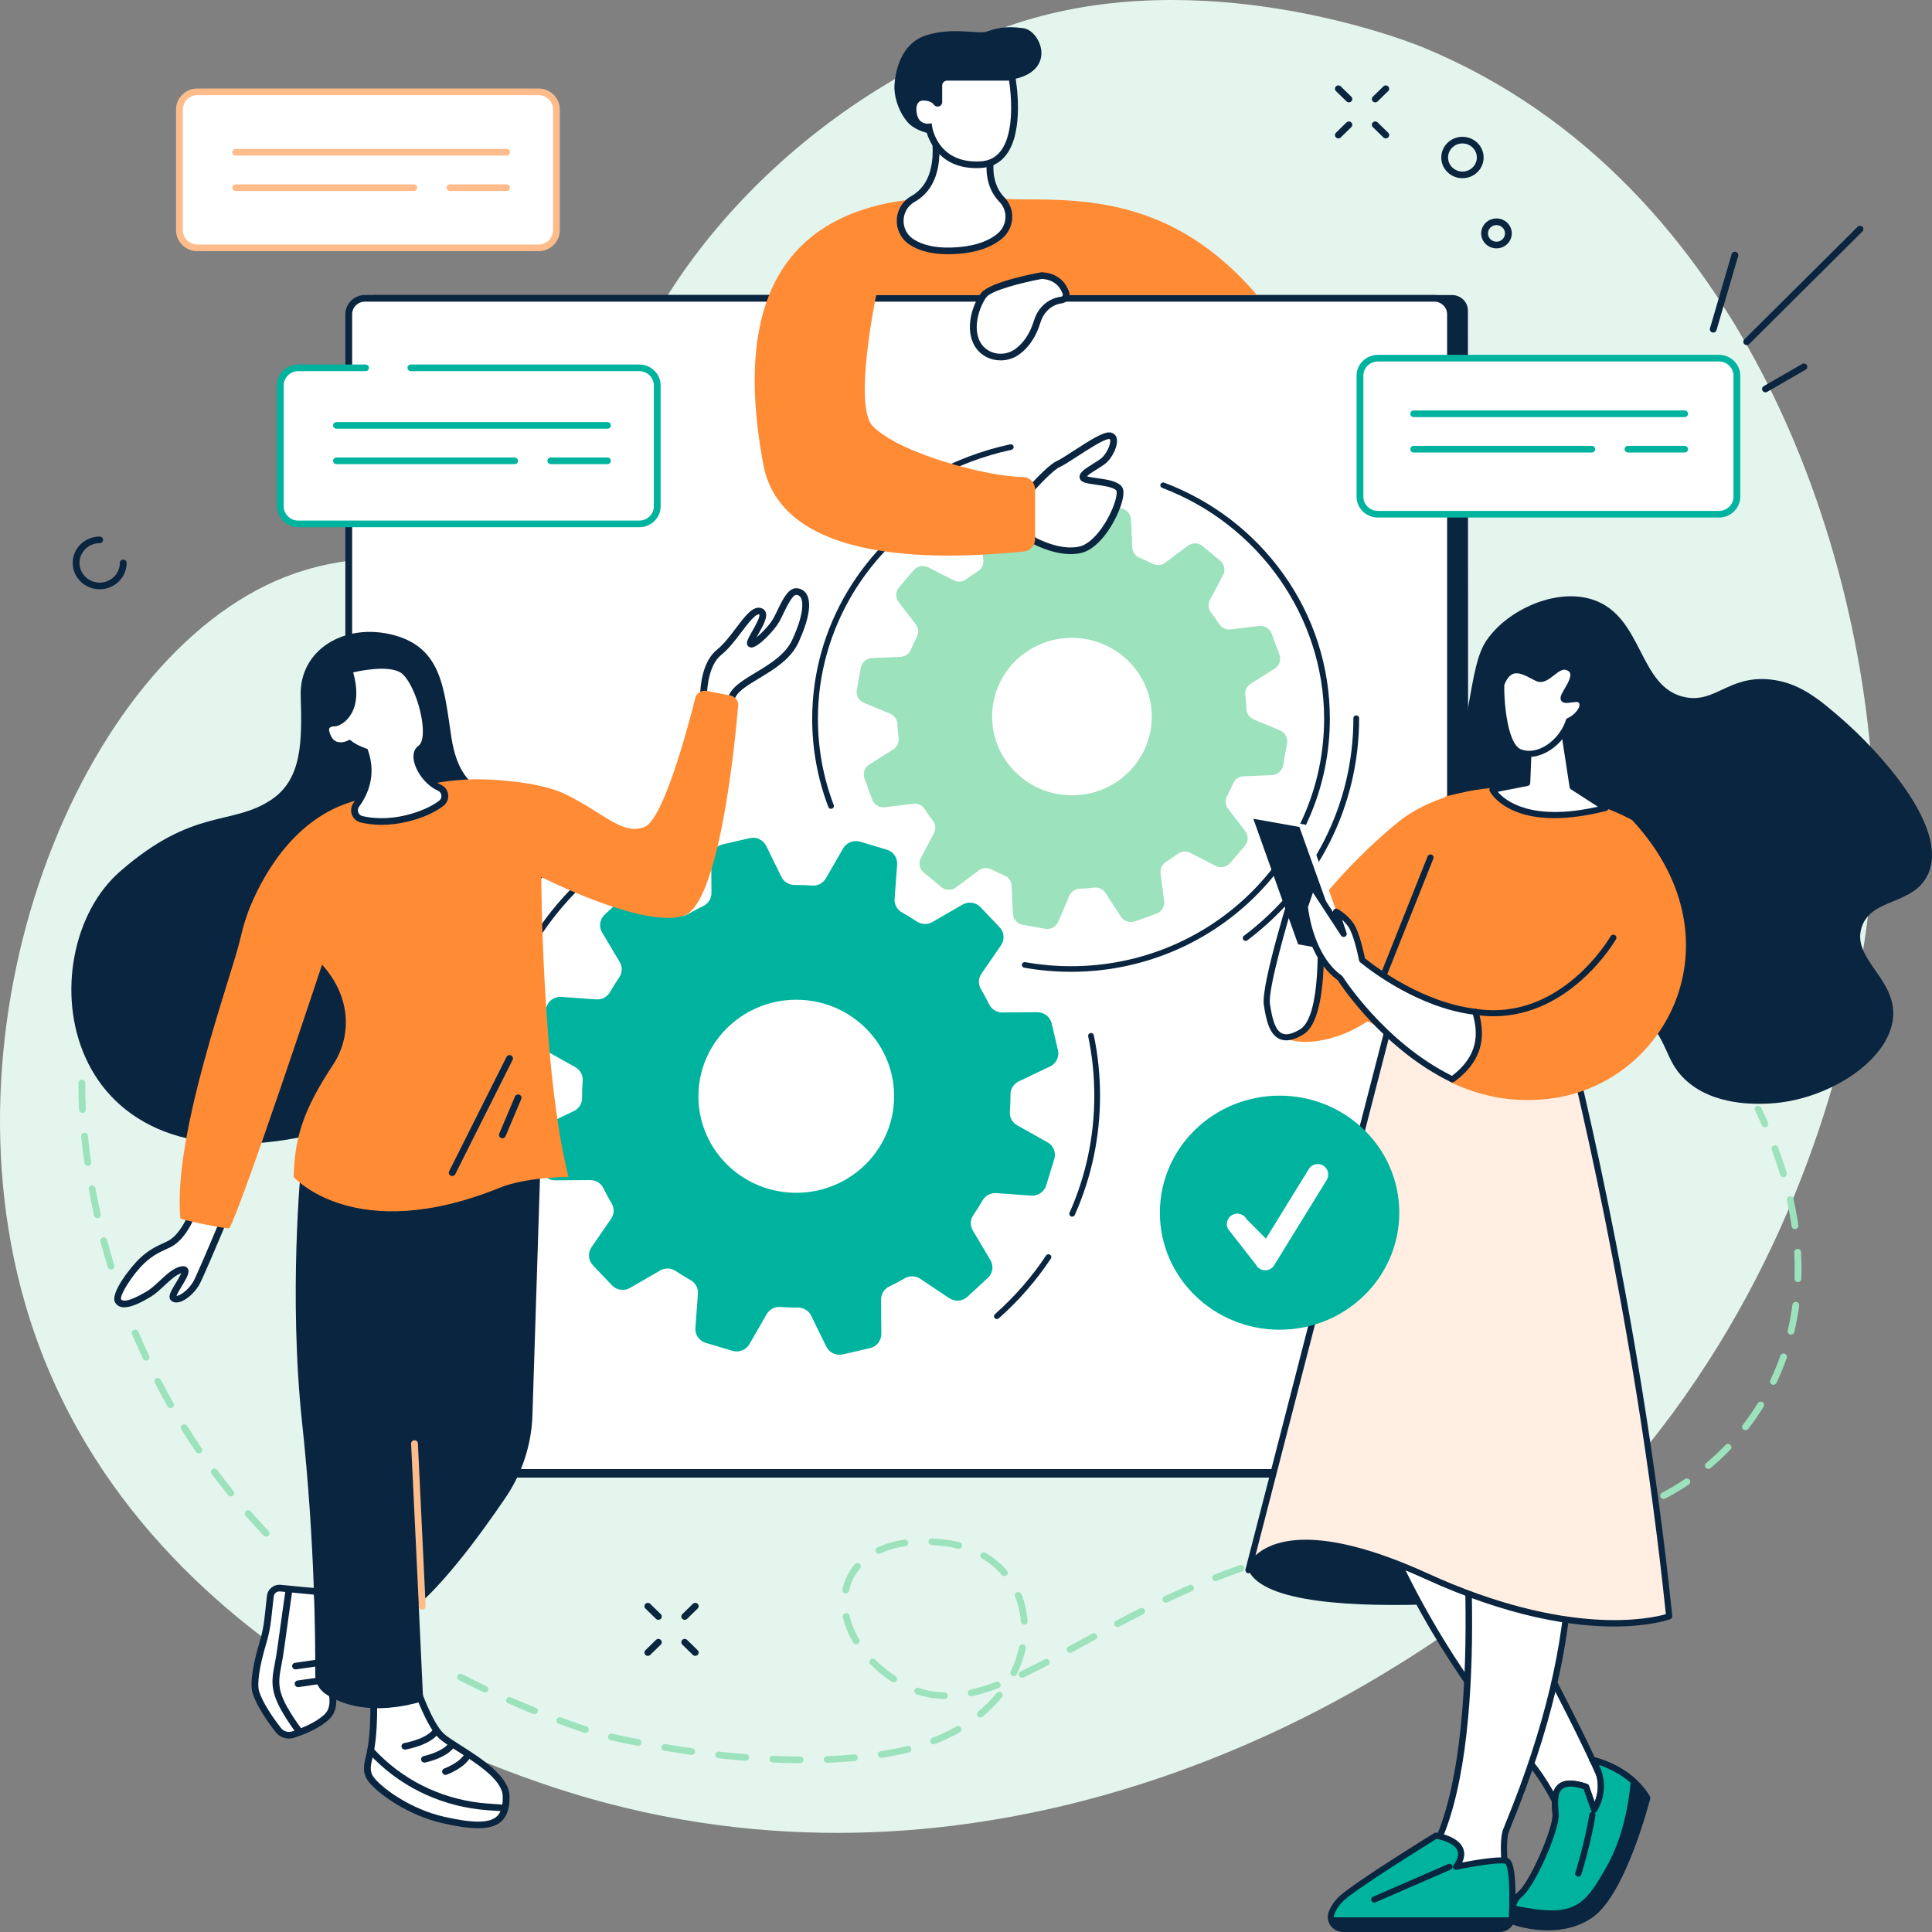 <svg width="400" height="400" viewBox="0 0 400 400" fill="none" xmlns="http://www.w3.org/2000/svg">
<rect x="0" y="0" width="400" height="400" fill="#808080" stroke="none"/>
<g clip-path="url(#clip0)">
<path d="M289.805 344.465C386.802 284.512 388.106 176.755 388.075 171.815C387.72 115.863 361.554 37.609 294.945 9.942C287.247 6.744 244.738 -8.256 206.739 6.143C162.393 22.947 132.837 59.181 125.327 90.829C124.264 95.313 123.511 99.953 119.53 104.948C104.159 124.233 88.763 110.44 63.187 118.021C19.619 130.934 -13.002 206.242 5.097 269.547C26.889 345.767 112.261 369.805 125.648 373.327C208.041 395.003 275.86 353.085 289.805 344.465Z" fill="#E3F5ED"/>
<path d="M304.023 305.915H75.916L77.385 61.073L300.629 61.086C302.443 61.086 303.914 62.523 303.915 64.296L304.023 305.915Z" fill="#0A2540"/>
<path d="M296.936 304.846H75.579C73.716 304.846 72.205 303.369 72.205 301.547V65.059C72.205 63.237 73.716 61.76 75.579 61.76H296.936C298.8 61.76 300.311 63.237 300.311 65.059V301.547C300.311 303.368 298.8 304.846 296.936 304.846Z" fill="white"/>
<path d="M296.937 305.533H75.579C73.331 305.533 71.501 303.745 71.501 301.547V65.059C71.501 62.861 73.331 61.073 75.579 61.073H296.937C299.185 61.073 301.015 62.861 301.015 65.059V301.547C301.015 303.745 299.185 305.533 296.937 305.533ZM75.579 62.448C74.106 62.448 72.908 63.619 72.908 65.059V301.547C72.908 302.987 74.106 304.158 75.579 304.158H296.937C298.41 304.158 299.608 302.986 299.608 301.547V65.059C299.608 63.619 298.41 62.448 296.937 62.448H75.579Z" fill="#0A2540"/>
<path d="M224.767 105.883L222.486 111.227C222.118 112.089 221.283 112.677 220.335 112.715C219.333 112.755 218.339 112.836 217.355 112.956C216.416 113.072 215.495 112.631 214.986 111.844L211.82 106.958C211.197 105.996 209.981 105.587 208.893 105.974L204.466 107.548C203.378 107.934 202.708 109.013 202.853 110.146L203.589 115.91C203.708 116.842 203.276 117.76 202.473 118.265C201.643 118.787 200.835 119.341 200.051 119.928C199.292 120.495 198.269 120.576 197.424 120.143L192.195 117.463C191.168 116.937 189.909 117.182 189.164 118.054L186.13 121.602C185.385 122.474 185.352 123.739 186.051 124.649L189.602 129.272C190.177 130.02 190.269 131.028 189.832 131.86C189.38 132.72 188.963 133.602 188.581 134.505C188.214 135.373 187.368 135.951 186.415 135.992L180.538 136.248C179.383 136.299 178.418 137.132 178.215 138.255L177.389 142.826C177.185 143.949 177.799 145.063 178.865 145.506L184.286 147.764C185.161 148.128 185.758 148.953 185.798 149.888C185.84 150.876 185.923 151.857 186.047 152.828C186.165 153.753 185.72 154.661 184.923 155.163L179.974 158.278C179 158.892 178.587 160.09 178.98 161.164L180.583 165.533C180.977 166.607 182.071 167.269 183.219 167.128L189.06 166.41C190 166.295 190.933 166.714 191.442 167.502C191.977 168.33 192.546 169.136 193.149 169.918C193.722 170.662 193.797 171.67 193.361 172.499L190.652 177.652C190.12 178.664 190.37 179.906 191.255 180.643L194.857 183.64C195.741 184.377 197.025 184.41 197.946 183.722L202.628 180.226C203.385 179.66 204.407 179.572 205.252 180.004C206.124 180.45 207.019 180.863 207.935 181.241C208.816 181.604 209.403 182.439 209.446 183.38L209.713 189.177C209.766 190.317 210.612 191.27 211.751 191.472L216.387 192.294C217.526 192.495 218.653 191.892 219.102 190.841L221.383 185.497C221.751 184.634 222.586 184.047 223.535 184.009C224.536 183.969 225.53 183.888 226.514 183.768C227.453 183.653 228.374 184.093 228.883 184.88L232.049 189.766C232.672 190.728 233.888 191.137 234.976 190.75L239.404 189.176C240.492 188.789 241.162 187.71 241.017 186.578L240.281 180.814C240.162 179.887 240.585 178.968 241.384 178.466C242.223 177.94 243.039 177.379 243.831 176.787C244.585 176.222 245.606 176.149 246.448 176.581L251.675 179.26C252.702 179.787 253.961 179.542 254.706 178.67L257.739 175.122C258.484 174.25 258.517 172.984 257.818 172.075L254.267 167.452C253.692 166.704 253.601 165.696 254.038 164.863C254.489 164.004 254.906 163.121 255.288 162.218C255.656 161.35 256.501 160.773 257.455 160.731L263.331 160.476C264.487 160.425 265.452 159.592 265.655 158.469L266.481 153.898C266.684 152.775 266.071 151.662 265.005 151.218L259.583 148.96C258.708 148.596 258.112 147.771 258.072 146.835C258.03 145.847 257.947 144.867 257.823 143.896C257.705 142.97 258.15 142.063 258.948 141.561L263.896 138.445C264.871 137.832 265.283 136.633 264.89 135.56L263.288 131.19C262.894 130.117 261.8 129.454 260.652 129.596L254.809 130.313C253.865 130.429 252.933 130.002 252.421 129.209C251.891 128.39 251.327 127.592 250.731 126.817C250.155 126.068 250.071 125.059 250.509 124.225L253.219 119.072C253.751 118.059 253.5 116.817 252.616 116.081L249.014 113.084C248.129 112.348 246.846 112.313 245.925 113.002L241.244 116.498C240.486 117.064 239.464 117.153 238.619 116.72C237.747 116.273 236.852 115.861 235.936 115.483C235.056 115.119 234.469 114.284 234.425 113.344L234.158 107.546C234.106 106.406 233.259 105.453 232.121 105.251L227.485 104.43C226.344 104.229 225.216 104.832 224.767 105.883ZM238.407 147.069C239.145 156.043 232.367 163.898 223.27 164.612C214.172 165.327 206.2 158.63 205.462 149.656C204.725 140.681 211.502 132.827 220.6 132.112C229.697 131.398 237.67 138.094 238.407 147.069Z" fill="#9CE2BD"/>
<path d="M174.56 175.65L170.997 181.836C170.422 182.835 169.318 183.432 168.158 183.345C166.932 183.253 165.71 183.211 164.494 183.22C163.334 183.228 162.278 182.562 161.774 181.532L158.639 175.138C158.021 173.879 156.602 173.211 155.221 173.529L149.599 174.822C148.217 175.14 147.243 176.359 147.252 177.758L147.3 184.88C147.308 186.031 146.647 187.088 145.595 187.59C144.508 188.108 143.442 188.67 142.4 189.274C141.394 189.858 140.136 189.814 139.17 189.167L133.199 185.168C132.025 184.383 130.457 184.504 129.421 185.461L125.206 189.354C124.17 190.31 123.944 191.846 124.661 193.053L128.305 199.18C128.894 200.172 128.857 201.412 128.202 202.364C127.526 203.347 126.889 204.363 126.291 205.408C125.716 206.414 124.601 206.998 123.434 206.914L116.242 206.398C114.827 206.297 113.53 207.176 113.118 208.515L111.439 213.964C111.026 215.303 111.609 216.744 112.842 217.435L119.111 220.946C120.122 221.512 120.727 222.6 120.638 223.745C120.544 224.954 120.501 226.16 120.509 227.359C120.516 228.503 119.84 229.546 118.796 230.044L112.312 233.141C111.035 233.751 110.357 235.152 110.678 236.514L111.986 242.06C112.307 243.422 113.542 244.383 114.961 244.372L122.178 244.32C123.339 244.312 124.413 244.953 124.918 245.984C125.448 247.067 126.022 248.129 126.64 249.166C127.228 250.153 127.172 251.39 126.519 252.338L122.462 258.23C121.665 259.388 121.788 260.935 122.756 261.956L126.7 266.112C127.669 267.133 129.226 267.355 130.45 266.647L136.664 263.049C137.67 262.466 138.927 262.502 139.892 263.147C140.887 263.814 141.917 264.442 142.976 265.031C143.995 265.597 144.586 266.697 144.501 267.847L143.974 274.943C143.87 276.338 144.76 277.617 146.117 278.023L151.639 279.676C152.996 280.082 154.458 279.506 155.159 278.289L158.722 272.103C159.297 271.105 160.401 270.507 161.561 270.594C162.787 270.687 164.009 270.729 165.224 270.72C166.384 270.712 167.44 271.378 167.945 272.408L171.08 278.801C171.698 280.06 173.117 280.729 174.498 280.411L180.121 279.117C181.502 278.799 182.476 277.58 182.467 276.181L182.419 269.061C182.412 267.915 183.062 266.856 184.108 266.357C185.206 265.834 186.283 265.266 187.335 264.656C188.336 264.075 189.59 264.13 190.551 264.773L196.52 268.771C197.693 269.556 199.262 269.435 200.297 268.478L204.512 264.585C205.548 263.628 205.774 262.092 205.057 260.886L201.414 254.759C200.824 253.766 200.861 252.527 201.516 251.575C202.192 250.592 202.83 249.576 203.427 248.53C204.002 247.525 205.117 246.941 206.284 247.024L213.476 247.54C214.891 247.641 216.188 246.762 216.601 245.424L218.279 239.974C218.692 238.635 218.109 237.194 216.876 236.503L210.608 232.992C209.596 232.425 208.991 231.337 209.08 230.193C209.174 228.984 209.218 227.779 209.21 226.579C209.202 225.435 209.878 224.393 210.922 223.894L217.406 220.797C218.682 220.187 219.361 218.786 219.04 217.424L217.732 211.879C217.411 210.516 216.175 209.556 214.757 209.566L207.538 209.618C206.371 209.627 205.3 208.975 204.792 207.938C204.267 206.865 203.698 205.815 203.087 204.788C202.496 203.795 202.542 202.554 203.198 201.601L207.255 195.708C208.052 194.55 207.93 193.003 206.961 191.982L203.018 187.827C202.049 186.806 200.492 186.584 199.269 187.292L193.055 190.89C192.049 191.472 190.792 191.437 189.827 190.791C188.831 190.125 187.802 189.497 186.742 188.907C185.724 188.341 185.132 187.242 185.218 186.091L185.745 178.995C185.849 177.6 184.959 176.321 183.602 175.915L178.079 174.262C176.722 173.858 175.261 174.434 174.56 175.65ZM185.104 227.712C184.681 238.742 175.274 247.352 164.093 246.942C152.912 246.532 144.19 237.257 144.614 226.227C145.037 215.197 154.444 206.588 165.625 206.998C176.806 207.408 185.527 216.682 185.104 227.712Z" fill="#00B39E"/>
<path d="M275.332 148.816C275.332 177.702 251.292 201.203 221.743 201.203C218.488 201.203 215.228 200.916 212.053 200.349C211.73 200.292 211.518 199.986 211.576 199.674C211.635 199.359 211.944 199.15 212.266 199.207C215.371 199.761 218.559 200.043 221.743 200.043C250.637 200.043 274.144 177.062 274.144 148.816C274.144 127.792 260.668 108.58 240.611 101.01C240.305 100.895 240.153 100.559 240.271 100.26C240.389 99.96 240.733 99.812 241.038 99.927C251.024 103.697 259.554 110.241 265.708 118.854C272.004 127.667 275.332 138.028 275.332 148.816Z" fill="#0A2540"/>
<path d="M196.206 103.734C196.206 103.935 196.098 104.132 195.906 104.239C179.521 113.334 169.342 130.416 169.342 148.816C169.342 154.961 170.444 160.97 172.616 166.677C172.73 166.978 172.574 167.311 172.266 167.424C171.959 167.535 171.617 167.382 171.503 167.082C169.281 161.245 168.155 155.1 168.155 148.816C168.155 129.999 178.564 112.531 195.319 103.229C195.604 103.071 195.966 103.169 196.128 103.447C196.181 103.538 196.206 103.637 196.206 103.734Z" fill="#0A2540"/>
<path d="M281.392 148.69C281.392 166.826 272.958 183.59 258.252 194.683C257.992 194.879 257.619 194.832 257.419 194.578C257.219 194.325 257.267 193.96 257.526 193.764C271.939 182.892 280.205 166.463 280.205 148.689C280.205 148.369 280.471 148.109 280.799 148.109C281.126 148.109 281.392 148.369 281.392 148.69Z" fill="#0A2540"/>
<path d="M209.865 92.562C209.865 92.828 209.677 93.068 209.399 93.128C197.773 95.637 187.335 101.511 179.213 110.117C178.991 110.352 178.616 110.367 178.375 110.15C178.133 109.932 178.119 109.565 178.341 109.33C186.628 100.549 197.28 94.554 209.144 91.995C209.464 91.925 209.781 92.123 209.851 92.436C209.861 92.478 209.865 92.52 209.865 92.562Z" fill="#0A2540"/>
<path d="M217.664 260.263C217.664 260.372 217.633 260.481 217.568 260.578C214.544 265.138 210.916 269.299 206.783 272.946C206.54 273.161 206.164 273.142 205.945 272.904C205.725 272.667 205.744 272.299 205.988 272.084C210.043 268.505 213.604 264.421 216.572 259.946C216.75 259.678 217.118 259.601 217.393 259.775C217.569 259.887 217.664 260.073 217.664 260.263Z" fill="#0A2540"/>
<path d="M227.753 226.842C227.753 235.427 225.994 243.741 222.524 251.551C222.394 251.845 222.044 251.98 221.743 251.852C221.443 251.724 221.304 251.382 221.435 251.088C224.839 243.425 226.565 235.267 226.565 226.842C226.565 222.707 226.139 218.576 225.299 214.561C225.233 214.247 225.44 213.941 225.761 213.876C226.083 213.812 226.396 214.014 226.462 214.328C227.319 218.419 227.753 222.629 227.753 226.842Z" fill="#0A2540"/>
<path d="M134 173.205C134 173.408 133.891 173.605 133.697 173.711C114.088 184.506 101.907 204.865 101.907 226.842C101.907 233.27 102.926 239.601 104.935 245.657C105.036 245.964 104.865 246.289 104.553 246.388C104.241 246.487 103.907 246.321 103.805 246.015C101.757 239.843 100.719 233.392 100.719 226.841C100.719 204.446 113.132 183.7 133.115 172.7C133.4 172.542 133.763 172.641 133.923 172.92C133.975 173.011 134 173.109 134 173.205Z" fill="#0A2540"/>
<path d="M116.016 177.598C116.016 177.75 115.955 177.901 115.835 178.015C109.953 183.588 105.167 190.054 101.609 197.233C101.466 197.522 101.111 197.642 100.815 197.503C100.52 197.363 100.398 197.015 100.54 196.727C104.159 189.426 109.027 182.849 115.008 177.181C115.244 176.958 115.62 176.964 115.848 177.194C115.96 177.307 116.016 177.453 116.016 177.598Z" fill="#0A2540"/>
<path d="M103.574 260.275C103.574 260.478 103.465 260.676 103.27 260.782C102.984 260.939 102.622 260.839 102.463 260.559C96.599 250.313 93.499 238.654 93.499 226.842C93.499 222.278 93.956 217.714 94.859 213.277C94.923 212.963 95.236 212.759 95.558 212.821C95.88 212.884 96.087 213.188 96.024 213.504C95.136 217.867 94.686 222.354 94.686 226.842C94.686 238.457 97.734 249.92 103.499 259.993C103.55 260.082 103.574 260.179 103.574 260.275Z" fill="#0A2540"/>
<path d="M212.905 102.833C212.89 102.218 213.113 101.622 213.532 101.163C214.833 99.737 217.753 96.648 219.135 96.06C220.945 95.291 227.949 89.983 229.758 90.214C231.568 90.445 229.994 94.214 228.421 95.445C226.847 96.675 223.857 97.983 224.25 98.906C224.644 99.829 230.624 99.522 231.726 101.214C232.828 102.906 228.5 112.753 223.621 113.83C220.195 114.586 216.399 113.075 214.442 112.107C213.623 111.703 213.1 110.894 213.078 109.998L212.905 102.833Z" fill="white"/>
<path d="M221.662 114.722C218.684 114.722 215.775 113.537 214.124 112.721C213.073 112.201 212.402 111.164 212.375 110.015L212.202 102.849C212.183 102.057 212.469 101.295 213.008 100.705C214.906 98.626 217.461 96.023 218.855 95.43C219.431 95.185 220.73 94.341 222.106 93.447C225.914 90.972 228.505 89.362 229.849 89.532C230.517 89.618 231.005 90.032 231.188 90.671C231.619 92.181 230.246 94.899 228.86 95.982C228.328 96.398 227.662 96.811 227.017 97.211C226.379 97.606 225.371 98.231 225.025 98.613C225.469 98.757 226.401 98.889 227.116 98.99C229.178 99.282 231.517 99.613 232.319 100.845C233.061 101.986 232.172 104.527 231.576 105.941C230.11 109.419 227.186 113.748 223.775 114.501C223.078 114.655 222.368 114.721 221.662 114.722ZM229.6 90.892C228.578 90.892 224.888 93.29 222.884 94.592C221.332 95.601 220.106 96.398 219.416 96.691C218.537 97.065 216.534 98.907 214.057 101.621C213.757 101.95 213.597 102.375 213.608 102.817L213.781 109.982C213.796 110.624 214.171 111.203 214.759 111.493C216.633 112.42 220.256 113.87 223.466 113.159C226.134 112.57 228.855 108.759 230.255 105.467C231.259 103.103 231.278 101.81 231.132 101.583C230.676 100.884 228.412 100.563 226.914 100.351C225.049 100.087 223.923 99.927 223.601 99.171C223.105 98.007 224.569 97.1 226.264 96.049C226.877 95.669 227.51 95.276 227.982 94.908C229.021 94.096 230.076 91.891 229.833 91.041C229.8 90.925 229.771 90.909 229.668 90.895C229.646 90.894 229.624 90.892 229.6 90.892Z" fill="#0A2540"/>
<path d="M214.253 41.292C229.446 41.326 245.151 43.579 260.248 61.08H217.553H181.419C181.419 61.08 176.603 84.026 180.683 88.214C186.376 94.057 204.986 98.766 211.641 98.749C213.109 98.745 214.3 99.906 214.3 101.341V111.611C214.3 112.95 213.261 114.067 211.898 114.192C201.586 115.138 162.291 118.983 158.038 96.192C153.907 74.054 154.812 47.673 184.331 41.951C190.704 40.716 199.052 40.825 204.216 41.061C207.56 41.215 210.904 41.284 214.253 41.292Z" fill="#FF8B35"/>
<path d="M215.666 57.053C215.666 57.053 205.484 58.907 203.728 61.035C202.487 62.539 200.474 67.232 202.153 70.825C203.658 74.046 207.867 74.893 210.734 72.729C212.238 71.593 213.793 69.698 214.754 66.532C215.299 64.74 216.558 63.2 218.325 62.487C218.764 62.31 219.238 62.177 219.741 62.118C220.463 62.033 220.92 61.33 220.687 60.657C220.189 59.219 218.914 57.227 215.666 57.053Z" fill="white"/>
<path d="M207.175 74.617C206.657 74.617 206.136 74.555 205.621 74.431C203.79 73.988 202.293 72.778 201.514 71.11C199.725 67.282 201.717 62.378 203.181 60.603C205.046 58.342 214.469 56.571 215.537 56.377L215.62 56.362L215.705 56.366C219.462 56.568 220.856 59.002 221.353 60.436C221.532 60.953 221.465 61.513 221.169 61.972C220.872 62.433 220.382 62.735 219.825 62.801C219.418 62.848 219.004 62.957 218.593 63.123C217.094 63.727 215.941 65.041 215.429 66.728C214.559 69.592 213.124 71.794 211.164 73.273C209.996 74.155 208.598 74.617 207.175 74.617ZM215.711 57.744C211.862 58.451 205.427 60.071 204.276 61.466C203.201 62.769 201.248 67.231 202.794 70.539C203.393 71.823 204.547 72.754 205.959 73.096C207.469 73.461 209.053 73.129 210.305 72.185C212.026 70.886 213.296 68.918 214.08 66.336C214.714 64.25 216.163 62.615 218.057 61.851C218.586 61.638 219.124 61.498 219.657 61.435C219.841 61.414 219.938 61.303 219.979 61.239C220.02 61.176 220.079 61.045 220.021 60.877C219.558 59.541 218.434 57.921 215.711 57.744Z" fill="#0A2540"/>
<path d="M205.37 31.436C205.37 31.436 203.591 37.384 207.434 41.329C209.545 43.496 209.292 47.015 206.939 48.93C205.028 50.487 201.95 51.79 196.997 51.938C193.173 52.053 190.549 51.27 188.751 50.108C185.459 47.98 185.607 43.105 189.032 41.189C191.889 39.589 194.917 35.789 193.408 26.759L205.37 31.436Z" fill="white"/>
<path d="M196.271 52.637C193.03 52.637 190.373 51.981 188.364 50.682C186.609 49.547 185.602 47.624 185.671 45.538C185.739 43.458 186.865 41.609 188.684 40.591C191.322 39.114 194.163 35.535 192.715 26.869L192.514 25.668L206.225 31.029L206.046 31.628C206.022 31.71 204.442 37.26 207.944 40.855C209.087 42.028 209.663 43.579 209.566 45.222C209.468 46.868 208.675 48.412 207.39 49.458C204.973 51.426 201.483 52.492 197.019 52.626C196.766 52.633 196.517 52.637 196.271 52.637ZM194.281 27.84C195.399 36.433 192.277 40.165 189.382 41.785C187.991 42.564 187.129 43.983 187.076 45.582C187.023 47.188 187.795 48.666 189.139 49.535C191.054 50.772 193.686 51.35 196.976 51.251C201.118 51.127 204.319 50.168 206.49 48.402C207.477 47.598 208.086 46.41 208.161 45.143C208.236 43.884 207.796 42.698 206.925 41.804C203.548 38.337 204.183 33.543 204.544 31.854L194.281 27.84Z" fill="#0A2540"/>
<path d="M194.206 27.927C194.206 27.927 189.827 27.623 187.827 25.199C185.939 22.912 185.035 19.819 185.195 17.559C185.354 15.298 186.231 8.983 191.893 7.268C197.555 5.553 202.464 7.166 204.298 6.543C206.132 5.919 207.995 5.292 211.897 5.844C215.367 6.336 218.802 14.265 210.287 16.306C210.042 16.364 209.791 16.407 209.542 16.443L194.126 18.65L194.206 27.927Z" fill="#0A2540"/>
<path d="M194.365 21.157V17.707C194.365 16.764 195.147 16 196.111 16H209.517C209.517 16 212.786 33.462 203.137 34.086C193.488 34.71 192.292 26.29 192.292 26.29C192.292 26.29 190.139 26.524 189.341 24.419C188.73 22.804 188.783 19.976 191.415 20.132C192.813 20.215 193.558 20.782 193.95 21.295C194.083 21.47 194.365 21.375 194.365 21.157Z" fill="white"/>
<path d="M202.134 34.807C194.351 34.807 192.21 28.884 191.722 26.972C190.712 26.873 189.312 26.32 188.682 24.658C188.201 23.388 188.1 21.598 188.961 20.464C189.347 19.955 190.091 19.362 191.458 19.446C192.433 19.504 193.145 19.772 193.662 20.104V17.707C193.662 16.387 194.761 15.312 196.111 15.312H210.103L210.209 15.876C210.295 16.333 212.258 27.128 208.216 32.201C206.963 33.772 205.27 34.637 203.184 34.772C202.823 34.795 202.473 34.807 202.134 34.807ZM192.895 25.533L192.989 26.196C193.035 26.512 194.226 33.968 203.091 33.4C204.784 33.291 206.097 32.622 207.106 31.355C210.275 27.379 209.259 18.943 208.918 16.688H196.111C195.536 16.688 195.069 17.145 195.069 17.707V21.157C195.069 21.552 194.811 21.902 194.427 22.026C194.045 22.15 193.627 22.021 193.386 21.706C192.979 21.172 192.301 20.873 191.373 20.818C190.773 20.782 190.355 20.935 190.091 21.283C189.577 21.961 189.661 23.282 190.002 24.181C190.601 25.763 192.149 25.613 192.215 25.607L192.895 25.533Z" fill="#0A2540"/>
<path d="M355.887 106.463H285.282C283.231 106.463 281.568 104.837 281.568 102.832V77.785C281.568 75.78 283.231 74.154 285.282 74.154H355.887C357.939 74.154 359.602 75.78 359.602 77.785V102.832C359.602 104.837 357.939 106.463 355.887 106.463Z" fill="white"/>
<path d="M355.887 107.151H285.282C282.846 107.151 280.864 105.213 280.864 102.832V77.785C280.864 75.404 282.847 73.466 285.282 73.466H355.887C358.324 73.466 360.305 75.404 360.305 77.785V102.832C360.306 105.213 358.324 107.151 355.887 107.151ZM285.282 74.841C283.622 74.841 282.271 76.162 282.271 77.785V102.832C282.271 104.455 283.622 105.776 285.282 105.776H355.887C357.548 105.776 358.899 104.455 358.899 102.832V77.785C358.899 76.162 357.548 74.841 355.887 74.841H285.282Z" fill="#00B39E"/>
<path d="M348.79 86.359H292.686C292.297 86.359 291.983 86.051 291.983 85.671C291.983 85.291 292.297 84.984 292.686 84.984H348.79C349.178 84.984 349.493 85.291 349.493 85.671C349.493 86.051 349.178 86.359 348.79 86.359Z" fill="#00B39E"/>
<path d="M348.79 93.688H337.059C336.67 93.688 336.356 93.381 336.356 93.001C336.356 92.621 336.67 92.313 337.059 92.313H348.79C349.178 92.313 349.493 92.621 349.493 93.001C349.493 93.38 349.178 93.688 348.79 93.688Z" fill="#00B39E"/>
<path d="M329.561 93.688H292.686C292.297 93.688 291.983 93.381 291.983 93.001C291.983 92.621 292.297 92.313 292.686 92.313H329.561C329.95 92.313 330.265 92.621 330.265 93.001C330.265 93.38 329.95 93.688 329.561 93.688Z" fill="#00B39E"/>
<path d="M111.48 51.318H40.875C38.823 51.318 37.16 49.692 37.16 47.686V22.64C37.16 20.634 38.823 19.008 40.875 19.008H111.48C113.531 19.008 115.195 20.634 115.195 22.64V47.686C115.195 49.692 113.531 51.318 111.48 51.318Z" fill="white"/>
<path d="M111.48 52.005H40.875C38.438 52.005 36.457 50.068 36.457 47.686V22.64C36.457 20.258 38.439 18.321 40.875 18.321H111.48C113.916 18.321 115.898 20.259 115.898 22.64V47.686C115.898 50.068 113.916 52.005 111.48 52.005ZM40.875 19.696C39.214 19.696 37.863 21.016 37.863 22.64V47.686C37.863 49.309 39.214 50.63 40.875 50.63H111.48C113.14 50.63 114.491 49.309 114.491 47.686V22.64C114.491 21.016 113.14 19.696 111.48 19.696H40.875Z" fill="#FFBC8B"/>
<path d="M104.892 32.21H48.789C48.4 32.21 48.085 31.903 48.085 31.523C48.085 31.143 48.4 30.835 48.789 30.835H104.892C105.281 30.835 105.595 31.143 105.595 31.523C105.595 31.902 105.281 32.21 104.892 32.21Z" fill="#FFBC8B"/>
<path d="M104.892 39.54H93.161C92.772 39.54 92.458 39.232 92.458 38.852C92.458 38.472 92.772 38.165 93.161 38.165H104.892C105.281 38.165 105.595 38.472 105.595 38.852C105.595 39.232 105.281 39.54 104.892 39.54Z" fill="#FFBC8B"/>
<path d="M85.664 39.54H48.789C48.4 39.54 48.085 39.232 48.085 38.852C48.085 38.472 48.4 38.165 48.789 38.165H85.664C86.053 38.165 86.367 38.472 86.367 38.852C86.367 39.232 86.052 39.54 85.664 39.54Z" fill="#FFBC8B"/>
<path d="M132.351 76.158C134.406 76.158 136.073 77.787 136.073 79.796V104.83C136.073 106.839 134.407 108.468 132.351 108.468H61.759C59.704 108.468 58.038 106.839 58.038 104.83V79.796C58.038 77.787 59.703 76.158 61.759 76.158H132.351V76.158Z" fill="white"/>
<path d="M132.351 109.156H61.759C59.319 109.156 57.334 107.215 57.334 104.83V79.796C57.334 77.411 59.319 75.471 61.759 75.471H75.685C76.073 75.471 76.388 75.778 76.388 76.158C76.388 76.538 76.073 76.846 75.685 76.846H61.759C60.095 76.846 58.741 78.169 58.741 79.796V104.83C58.741 106.456 60.094 107.78 61.759 107.78H132.351C134.015 107.78 135.369 106.456 135.369 104.83V79.796C135.369 78.169 134.016 76.846 132.351 76.846H85.07C84.681 76.846 84.366 76.538 84.366 76.158C84.366 75.778 84.681 75.471 85.07 75.471H132.351C134.791 75.471 136.776 77.411 136.776 79.796V104.83C136.776 107.215 134.791 109.156 132.351 109.156Z" fill="#00B39E"/>
<path d="M125.77 88.762H69.666C69.278 88.762 68.963 88.454 68.963 88.074C68.963 87.694 69.278 87.387 69.666 87.387H125.77C126.158 87.387 126.473 87.694 126.473 88.074C126.473 88.454 126.158 88.762 125.77 88.762Z" fill="#00B39E"/>
<path d="M125.77 96.091H114.039C113.65 96.091 113.335 95.784 113.335 95.404C113.335 95.024 113.65 94.716 114.039 94.716H125.77C126.158 94.716 126.473 95.024 126.473 95.404C126.473 95.784 126.158 96.091 125.77 96.091Z" fill="#00B39E"/>
<path d="M106.542 96.091H69.666C69.278 96.091 68.963 95.784 68.963 95.404C68.963 95.024 69.278 94.716 69.666 94.716H106.542C106.93 94.716 107.245 95.024 107.245 95.404C107.245 95.784 106.93 96.091 106.542 96.091Z" fill="#00B39E"/>
<path d="M99.894 163.204C99.894 163.204 94.998 162.606 93.468 152.734C91.938 142.862 91.632 134.186 81.533 131.493C71.434 128.801 61.947 134.485 62.254 144.058C62.56 153.632 62.523 161.356 56.133 165.598C47.871 171.083 40.118 167.094 24.817 180.457C5.555 197.279 11.148 248.466 66.844 234.406L99.894 163.204Z" fill="#0A2540"/>
<path d="M87.281 154.745C87.281 154.745 85.757 156.385 82.573 155.81L87.281 154.745Z" fill="white"/>
<path d="M83.891 156.62C83.447 156.62 82.966 156.58 82.446 156.486C82.064 156.417 81.811 156.058 81.882 155.685C81.953 155.311 82.319 155.063 82.701 155.134C85.423 155.625 86.712 154.333 86.766 154.278C87.031 154.004 87.475 153.988 87.757 154.244C88.04 154.5 88.061 154.929 87.802 155.208C87.74 155.275 86.454 156.62 83.891 156.62Z" fill="#0A2540"/>
<path d="M86.118 349.073C86.118 349.073 88.772 357.026 91.427 359.453C94.081 361.881 104.637 366.653 104.784 371.842C104.956 377.869 101.375 378.983 91.785 376.807C84.857 375.234 79.138 371.093 77.096 368.729C75.29 366.641 76.299 364.865 76.739 362.418C77.28 359.415 77.384 356.354 77.384 353.306V348.32L86.118 349.073Z" fill="white"/>
<path d="M98.995 378.517C97.09 378.517 94.678 378.169 91.625 377.476C84.475 375.854 78.589 371.522 76.558 369.173C74.888 367.241 75.305 365.504 75.747 363.666C75.852 363.227 75.961 362.772 76.047 362.299C76.606 359.195 76.681 356.011 76.681 353.306V347.569L86.643 348.428L86.787 348.86C86.813 348.938 89.415 356.672 91.907 358.951C92.594 359.579 93.907 360.414 95.427 361.38C99.623 364.049 105.37 367.704 105.488 371.822C105.561 374.413 104.945 376.192 103.604 377.264C102.558 378.1 101.079 378.517 98.995 378.517ZM78.088 349.071V353.306C78.088 356.071 78.01 359.331 77.432 362.538C77.34 363.05 77.226 363.523 77.117 363.981C76.697 365.728 76.42 366.883 77.633 368.286C79.548 370.5 85.126 374.59 91.944 376.137C97.787 377.463 101.108 377.483 102.714 376.2C103.709 375.405 104.143 374.027 104.082 371.861C103.985 368.465 98.596 365.037 94.661 362.534C93.085 361.532 91.725 360.667 90.947 359.955C88.528 357.743 86.205 351.447 85.599 349.719L78.088 349.071Z" fill="#0A2540"/>
<path d="M104.408 375.026C104.391 375.026 104.374 375.026 104.357 375.024L100.947 374.783C92.052 374.154 83.731 370.409 77.519 364.238C76.685 363.41 76.225 362.888 76.206 362.866C75.953 362.579 75.986 362.144 76.281 361.897C76.574 361.649 77.019 361.682 77.272 361.969C77.276 361.974 77.724 362.481 78.522 363.273C84.494 369.206 92.495 372.806 101.049 373.411L104.458 373.653C104.846 373.68 105.137 374.009 105.109 374.388C105.083 374.75 104.774 375.026 104.408 375.026Z" fill="#0A2540"/>
<path d="M83.827 362.237C83.49 362.237 83.192 361.999 83.135 361.663C83.07 361.289 83.329 360.934 83.712 360.872C83.755 360.864 88.052 360.139 89.62 358.14C89.857 357.838 90.298 357.782 90.606 358.012C90.915 358.243 90.973 358.675 90.737 358.976C88.83 361.407 84.143 362.195 83.944 362.228C83.904 362.234 83.866 362.237 83.827 362.237Z" fill="#0A2540"/>
<path d="M87.882 364.929C87.556 364.929 87.265 364.708 87.195 364.384C87.114 364.012 87.357 363.647 87.737 363.569C88.867 363.335 92.008 362.381 92.964 360.8C93.162 360.474 93.593 360.365 93.927 360.558C94.262 360.752 94.373 361.173 94.175 361.5C92.708 363.927 88.218 364.875 88.027 364.914C87.979 364.925 87.93 364.929 87.882 364.929Z" fill="#0A2540"/>
<path d="M92.244 367.473C91.959 367.473 91.69 367.301 91.584 367.024C91.449 366.669 91.634 366.273 91.998 366.14C92.031 366.128 95.316 364.911 96.25 362.998C96.417 362.655 96.837 362.511 97.187 362.674C97.538 362.837 97.686 363.247 97.519 363.59C96.339 366.008 92.645 367.372 92.488 367.429C92.408 367.459 92.325 367.473 92.244 367.473Z" fill="#0A2540"/>
<path d="M65.653 329.514C65.33 329.514 60.715 329.067 58.047 328.805C57.011 328.703 56.087 329.438 55.975 330.45L55.45 335.176C55.265 336.847 54.922 338.496 54.44 340.109C53.565 343.038 52.274 348.083 52.981 350.385C53.737 352.848 56.098 356.277 57.658 358.229C58.378 359.13 59.593 359.487 60.701 359.124C62.684 358.474 65.85 357.224 67.708 355.408C70.563 352.618 67.48 347.26 67.48 347.26L65.653 329.514Z" fill="white"/>
<path d="M59.83 359.95C58.785 359.95 57.77 359.487 57.104 358.652C55.366 356.477 53.067 353.058 52.307 350.582C51.583 348.221 52.7 343.479 53.765 339.916C54.242 338.32 54.574 336.701 54.751 335.102L55.276 330.377C55.429 328.994 56.703 327.982 58.118 328.121C62.564 328.557 65.383 328.82 65.658 328.826L66.28 328.84L66.353 329.445L68.166 347.054C68.652 347.951 71.171 352.994 68.206 355.894C66.305 357.753 63.197 359.031 60.925 359.776C60.566 359.894 60.196 359.95 59.83 359.95ZM57.858 329.483C57.259 329.483 56.74 329.929 56.674 330.524L56.15 335.25C55.963 336.929 55.615 338.628 55.115 340.302C53.706 345.016 53.173 348.619 53.654 350.187C54.313 352.333 56.418 355.56 58.212 357.806C58.746 358.474 59.656 358.741 60.477 358.472C62.221 357.9 65.413 356.679 67.211 354.921C69.66 352.527 66.896 347.646 66.867 347.597L66.796 347.472L65.013 330.157C64.212 330.089 62.36 329.919 57.978 329.489C57.938 329.485 57.898 329.483 57.858 329.483Z" fill="#0A2540"/>
<path d="M61.948 359.171C61.728 359.171 61.511 359.07 61.374 358.882C55.653 351.014 56.069 348.804 56.897 344.401C57.068 343.49 57.263 342.458 57.421 341.257C57.847 338.033 59.122 329.172 59.135 329.083C59.189 328.707 59.545 328.445 59.929 328.498C60.313 328.551 60.582 328.899 60.527 329.275C60.515 329.364 59.24 338.216 58.816 341.432C58.652 342.67 58.454 343.722 58.28 344.649C57.477 348.922 57.144 350.69 62.52 358.084C62.745 358.394 62.671 358.823 62.354 359.043C62.232 359.13 62.089 359.171 61.948 359.171Z" fill="#0A2540"/>
<path d="M61.181 345.633C60.838 345.633 60.538 345.388 60.486 345.046C60.43 344.67 60.696 344.321 61.08 344.266L66.283 343.518C66.666 343.461 67.024 343.722 67.081 344.098C67.137 344.474 66.871 344.823 66.487 344.878L61.285 345.626C61.25 345.631 61.215 345.633 61.181 345.633Z" fill="#0A2540"/>
<path d="M61.717 349.298C61.374 349.298 61.074 349.053 61.022 348.711C60.966 348.335 61.231 347.986 61.616 347.93L66.819 347.182C67.203 347.125 67.56 347.387 67.617 347.763C67.673 348.139 67.407 348.488 67.023 348.543L61.82 349.291C61.786 349.296 61.751 349.298 61.717 349.298Z" fill="#0A2540"/>
<path d="M67.374 350.686C70.407 352.732 76.826 355.365 87.615 352.2L82.664 245.249L62.342 241.454C62.342 241.454 59.689 268.044 62.571 294.803C65.2 319.229 65.308 340.048 65.264 346.662C65.253 348.26 66.028 349.778 67.374 350.686Z" fill="#0A2540"/>
<path d="M63.256 238.329L111.891 241.007L110.236 292.999C110.043 299.069 108.125 304.964 104.695 310.028C99.195 318.146 90.411 330.09 83.463 334.759C72.504 342.126 63.256 238.329 63.256 238.329Z" fill="#0A2540"/>
<path d="M87.423 333.256C87.05 333.256 86.739 332.969 86.721 332.6L85.115 298.907C85.096 298.527 85.396 298.206 85.785 298.188C86.177 298.171 86.502 298.464 86.52 298.843L88.126 332.536C88.144 332.916 87.844 333.238 87.456 333.255C87.445 333.256 87.434 333.256 87.423 333.256Z" fill="#FFBC8B"/>
<path d="M146.201 144.603C145.881 144.542 145.651 144.268 145.658 143.949C145.695 142.292 146.047 137.321 148.9 135.039C152.353 132.278 155.282 125.937 157.374 126.55C159.467 127.164 154.863 132.687 155.386 133.301C155.909 133.914 159.571 130.437 160.722 128.391C161.872 126.345 163.265 122.342 164.937 122.478C167.229 122.665 167.731 126.038 164.697 132.686C161.81 139.013 152.102 140.708 151.349 144.912C151.286 145.269 150.93 145.502 150.565 145.432L146.201 144.603Z" fill="white"/>
<path d="M150.698 146.133C150.609 146.133 150.52 146.125 150.431 146.108L146.067 145.278C145.408 145.153 144.94 144.589 144.954 143.935C144.999 141.906 145.429 136.927 148.454 134.507C149.843 133.396 151.203 131.599 152.402 130.013C154.353 127.435 155.894 125.397 157.576 125.892C158.019 126.022 158.341 126.3 158.506 126.697C158.943 127.75 158.136 129.31 156.947 131.398C156.844 131.579 156.731 131.777 156.621 131.976C157.768 131.025 159.396 129.32 160.105 128.059C160.366 127.596 160.645 127.016 160.94 126.404C162.067 124.066 163.236 121.646 164.995 121.793C165.863 121.863 166.552 122.283 166.99 123.005C168.069 124.79 167.498 128.234 165.339 132.966C163.734 136.482 160.24 138.585 157.158 140.441C154.575 141.996 152.344 143.338 152.041 145.03C151.978 145.383 151.775 145.691 151.472 145.895C151.241 146.052 150.973 146.133 150.698 146.133ZM146.362 143.934L150.665 144.751C151.099 142.475 153.567 140.989 156.421 139.271C159.331 137.52 162.628 135.536 164.055 132.407C166.843 126.298 166.08 124.203 165.78 123.706C165.576 123.369 165.29 123.197 164.879 123.164C164.869 123.163 164.859 123.162 164.849 123.162C164.057 123.162 162.86 125.647 162.213 126.99C161.909 127.623 161.62 128.221 161.338 128.723C160.316 130.539 157.071 133.923 155.677 134.054C155.347 134.084 155.043 133.971 154.847 133.741C154.342 133.148 154.802 132.34 155.719 130.73C156.238 129.818 157.454 127.682 157.202 127.212C156.441 126.995 154.759 129.211 153.534 130.831C152.286 132.481 150.871 134.352 149.345 135.571C146.72 137.672 146.397 142.462 146.362 143.934Z" fill="#0A2540"/>
<path d="M40.256 251.594C39.95 251.544 39.648 251.704 39.526 251.983C38.964 253.266 37.378 256.447 34.913 257.635C33.161 258.479 31.586 259.016 29.453 260.993C27.32 262.97 23.66 268.093 24.459 269.355C25.407 270.853 28.448 269.326 30.785 267.932C33.122 266.539 35.444 263.195 37.718 262.857C39.992 262.519 35.181 267.87 35.868 268.714C36.555 269.558 39.006 268.305 40.579 265.774C41.2 264.775 44.91 255.967 46.029 253.301C46.193 252.909 45.941 252.473 45.515 252.403L40.256 251.594Z" fill="white"/>
<path d="M25.729 270.668C24.946 270.668 24.291 270.396 23.86 269.717C22.628 267.771 27.363 261.984 28.969 260.494C30.842 258.758 32.335 258.069 33.78 257.403C34.051 257.278 34.324 257.152 34.601 257.019C36.836 255.942 38.337 252.949 38.879 251.713C39.129 251.142 39.742 250.816 40.367 250.916L45.624 251.725C46.047 251.793 46.403 252.039 46.609 252.399C46.813 252.758 46.839 253.182 46.679 253.563C45.235 257.005 41.809 265.12 41.18 266.132C39.964 268.09 38.055 269.574 36.641 269.661C36.085 269.694 35.617 269.511 35.317 269.144C34.719 268.409 35.402 267.28 36.436 265.571C36.78 265.002 37.303 264.138 37.524 263.605C36.447 263.921 35.233 265.052 34.056 266.149C33.117 267.023 32.147 267.927 31.151 268.521C29.343 269.598 27.283 270.668 25.729 270.668ZM40.163 252.276C39.409 253.99 37.772 257.024 35.223 258.252C34.938 258.389 34.659 258.518 34.381 258.646C32.974 259.295 31.646 259.908 29.937 261.492C27.453 263.795 24.735 268.195 25.061 269.003C25.27 269.332 26.221 269.849 30.418 267.346C31.286 266.829 32.201 265.976 33.086 265.152C34.531 263.806 36.025 262.414 37.612 262.178C38.36 262.066 38.711 262.397 38.853 262.604C39.367 263.348 38.761 264.427 37.647 266.27C37.279 266.878 36.697 267.84 36.542 268.305C37.069 268.288 38.709 267.462 39.978 265.418C40.449 264.661 43.065 258.553 45.363 253.076L40.163 252.276Z" fill="#0A2540"/>
<path d="M88.28 162.505C92.615 161.548 97.063 161.173 101.501 161.408C106.577 161.677 112.998 162.445 117.2 164.499C125.078 168.35 128.846 173.037 133.469 171.196C137.35 169.65 142.422 150.607 143.952 144.526C144.213 143.489 145.262 142.84 146.334 143.049L151.193 143.999C152.21 144.198 152.913 145.109 152.827 146.119C152.138 154.2 148.878 187.261 141.517 189.611C133.126 192.29 112.062 181.575 112.062 181.575C112.062 181.575 112.233 222.257 117.713 243.686C117.713 243.686 109.066 243.641 103.443 245.918C73.464 258.059 60.808 243.686 60.808 243.686C60.998 235.367 62.866 229.662 68.999 220.382C72.352 215.308 73.313 207.111 66.681 199.712C66.681 199.712 50.525 248.502 47.514 254.25C47.307 254.644 37.359 252.484 37.338 252.256C35.728 234.76 48.004 202.12 49.789 194.207C50.33 191.807 51.05 189.449 52.02 187.182C55.046 180.107 61.814 168.511 74.444 165.56L88.28 162.505Z" fill="#FF8B35"/>
<path d="M93.624 243.481C93.52 243.481 93.414 243.459 93.315 243.411C92.966 243.243 92.822 242.831 92.993 242.491L104.866 218.83C105.038 218.489 105.46 218.348 105.807 218.515C106.156 218.682 106.3 219.095 106.129 219.435L94.256 243.096C94.134 243.339 93.884 243.481 93.624 243.481Z" fill="#0A2540"/>
<path d="M104.014 235.668C103.924 235.668 103.833 235.651 103.745 235.616C103.386 235.471 103.216 235.069 103.364 234.718L106.618 227.017C106.766 226.666 107.178 226.499 107.536 226.644C107.895 226.789 108.066 227.191 107.918 227.542L104.664 235.243C104.552 235.508 104.29 235.668 104.014 235.668Z" fill="#0A2540"/>
<path d="M87.06 154.957C90.156 152.872 86.632 140.392 83.121 138.55C79.61 136.709 72.247 138.718 72.247 138.718C74.987 147.507 70.063 149.683 69.378 149.683C68.694 149.683 66.51 149.809 67.88 152.655C69.25 155.501 72.332 153.953 72.332 153.953C72.95 154.487 74.114 155.092 75.539 155.607C77.24 160.548 75.374 164.433 73.77 166.624C72.956 167.735 73.524 169.31 74.884 169.628C77.061 170.135 80.386 170.436 84.577 169.355C87.78 168.529 89.921 167.393 91.332 166.342C92.492 165.478 92.308 163.684 90.982 163.089C87.408 161.487 85.011 156.336 87.06 154.957Z" fill="white"/>
<path d="M79.017 170.772C77.271 170.772 75.82 170.552 74.72 170.295C73.865 170.096 73.17 169.495 72.862 168.687C72.547 167.862 72.672 166.941 73.198 166.223C74.792 164.047 76.37 160.546 74.974 156.132C73.849 155.703 72.881 155.214 72.22 154.743C71.612 154.962 70.456 155.255 69.32 154.877C68.413 154.575 67.715 153.926 67.243 152.947C66.643 151.7 66.574 150.703 67.04 149.986C67.333 149.534 67.977 148.996 69.378 148.996C69.517 148.974 70.551 148.595 71.369 147.343C72.244 146.006 72.989 143.458 71.574 138.918L71.364 138.245L72.057 138.056C72.369 137.97 79.737 135.994 83.453 137.945C86.17 139.37 88.671 146.041 88.931 150.614C89.073 153.118 88.578 154.77 87.459 155.524C87.023 155.817 86.98 156.424 87.02 156.881C87.181 158.692 88.968 161.43 91.275 162.465C92.118 162.842 92.683 163.612 92.787 164.524C92.892 165.448 92.507 166.332 91.758 166.89C89.953 168.235 87.598 169.287 84.756 170.02C82.608 170.573 80.679 170.772 79.017 170.772ZM72.439 153.129L72.798 153.437C73.353 153.917 74.469 154.487 75.783 154.962L76.099 155.076L76.206 155.388C77.966 160.497 76.164 164.536 74.342 167.024C74.089 167.369 74.029 167.811 74.18 168.206C74.326 168.589 74.642 168.864 75.047 168.958C77.037 169.423 80.274 169.753 84.398 168.69C87.059 168.004 89.249 167.03 90.905 165.796C91.258 165.533 91.439 165.114 91.388 164.675C91.339 164.242 91.084 163.892 90.689 163.714C87.811 162.424 85.817 159.225 85.619 157C85.516 155.84 85.886 154.913 86.66 154.391C87.319 153.948 87.634 152.599 87.526 150.69C87.269 146.158 84.834 140.23 82.788 139.157C80.16 137.779 74.987 138.783 73.124 139.212C74.486 144.115 73.448 146.929 72.302 148.442C71.294 149.773 69.985 150.372 69.378 150.372C68.792 150.372 68.372 150.5 68.227 150.724C68.044 151.006 68.15 151.603 68.516 152.363C68.821 152.997 69.23 153.394 69.766 153.574C70.808 153.925 72.001 153.347 72.013 153.341L72.439 153.129Z" fill="#0A2540"/>
<path d="M354.706 68.859C354.642 68.859 354.577 68.85 354.513 68.832C354.139 68.727 353.923 68.347 354.03 67.982L358.518 52.625C358.626 52.26 359.016 52.049 359.387 52.153C359.761 52.257 359.977 52.638 359.87 53.002L355.382 68.359C355.294 68.661 355.012 68.859 354.706 68.859Z" fill="#0A2540"/>
<path d="M361.643 71.451C361.465 71.451 361.287 71.385 361.15 71.254C360.873 70.988 360.869 70.553 361.141 70.282L384.603 46.947C384.875 46.676 385.32 46.672 385.597 46.938C385.875 47.204 385.878 47.64 385.606 47.91L362.144 71.245C362.007 71.382 361.825 71.451 361.643 71.451Z" fill="#0A2540"/>
<path d="M365.519 81.224C365.278 81.224 365.044 81.103 364.913 80.885C364.715 80.558 364.826 80.137 365.161 79.944L373.118 75.357C373.453 75.164 373.884 75.273 374.081 75.6C374.278 75.927 374.167 76.348 373.832 76.541L365.876 81.128C365.764 81.193 365.641 81.224 365.519 81.224Z" fill="#0A2540"/>
<path d="M279.277 21.191C279.097 21.191 278.917 21.124 278.78 20.99L276.599 18.858C276.324 18.59 276.324 18.154 276.599 17.886C276.873 17.617 277.318 17.617 277.593 17.886L279.774 20.018C280.049 20.286 280.049 20.721 279.774 20.99C279.637 21.124 279.457 21.191 279.277 21.191Z" fill="#0A2540"/>
<path d="M286.911 28.655C286.731 28.655 286.551 28.588 286.414 28.454L284.233 26.321C283.958 26.053 283.958 25.617 284.233 25.349C284.507 25.081 284.952 25.081 285.227 25.349L287.408 27.481C287.683 27.75 287.683 28.186 287.408 28.454C287.271 28.588 287.091 28.655 286.911 28.655Z" fill="#0A2540"/>
<path d="M277.095 28.655C276.915 28.655 276.735 28.588 276.598 28.454C276.323 28.186 276.323 27.75 276.598 27.481L278.779 25.349C279.053 25.081 279.498 25.081 279.773 25.349C280.048 25.617 280.048 26.053 279.773 26.321L277.592 28.454C277.455 28.588 277.275 28.655 277.095 28.655Z" fill="#0A2540"/>
<path d="M284.73 21.191C284.549 21.191 284.369 21.124 284.232 20.99C283.957 20.721 283.957 20.286 284.232 20.018L286.413 17.886C286.688 17.617 287.133 17.617 287.408 17.886C287.682 18.154 287.682 18.59 287.408 18.858L285.227 20.99C285.09 21.124 284.91 21.191 284.73 21.191Z" fill="#0A2540"/>
<path d="M136.31 335.366C136.13 335.366 135.95 335.299 135.813 335.165L133.632 333.033C133.357 332.765 133.357 332.329 133.632 332.06C133.906 331.792 134.351 331.792 134.626 332.06L136.807 334.193C137.082 334.461 137.082 334.897 136.807 335.165C136.67 335.299 136.49 335.366 136.31 335.366Z" fill="#0A2540"/>
<path d="M143.945 342.83C143.765 342.83 143.585 342.763 143.447 342.628L141.266 340.496C140.991 340.228 140.991 339.792 141.266 339.524C141.541 339.255 141.986 339.255 142.261 339.524L144.442 341.656C144.717 341.924 144.717 342.36 144.442 342.628C144.304 342.762 144.124 342.83 143.945 342.83Z" fill="#0A2540"/>
<path d="M134.129 342.83C133.949 342.83 133.769 342.763 133.632 342.628C133.357 342.36 133.357 341.924 133.632 341.656L135.813 339.524C136.088 339.255 136.533 339.255 136.807 339.524C137.082 339.793 137.082 340.228 136.807 340.496L134.626 342.628C134.489 342.762 134.309 342.83 134.129 342.83Z" fill="#0A2540"/>
<path d="M141.763 335.366C141.583 335.366 141.403 335.299 141.266 335.165C140.991 334.896 140.991 334.461 141.266 334.193L143.447 332.06C143.722 331.792 144.167 331.792 144.441 332.06C144.716 332.329 144.716 332.765 144.441 333.033L142.26 335.165C142.123 335.299 141.943 335.366 141.763 335.366Z" fill="#0A2540"/>
<path d="M302.785 36.898C300.366 36.898 298.399 34.974 298.399 32.61C298.399 30.246 300.366 28.323 302.785 28.323C305.203 28.323 307.17 30.246 307.17 32.61C307.17 34.974 305.203 36.898 302.785 36.898ZM302.785 29.698C301.142 29.698 299.805 31.004 299.805 32.61C299.805 34.216 301.142 35.522 302.785 35.522C304.427 35.522 305.764 34.216 305.764 32.61C305.764 31.004 304.427 29.698 302.785 29.698Z" fill="#0A2540"/>
<path d="M20.635 122.004C17.556 122.004 15.051 119.555 15.051 116.545C15.051 113.536 17.556 111.087 20.635 111.087C21.023 111.087 21.338 111.394 21.338 111.774C21.338 112.154 21.023 112.462 20.635 112.462C18.331 112.462 16.458 114.294 16.458 116.545C16.458 118.797 18.332 120.629 20.635 120.629C22.938 120.629 24.812 118.797 24.812 116.545C24.812 116.165 25.127 115.858 25.515 115.858C25.904 115.858 26.218 116.165 26.218 116.545C26.218 119.555 23.714 122.004 20.635 122.004Z" fill="#0A2540"/>
<path d="M309.83 51.42C308.083 51.42 306.662 50.03 306.662 48.322C306.662 46.614 308.083 45.225 309.83 45.225C311.577 45.225 312.998 46.614 312.998 48.322C312.998 50.03 311.577 51.42 309.83 51.42ZM309.83 46.6C308.858 46.6 308.068 47.373 308.068 48.322C308.068 49.272 308.859 50.045 309.83 50.045C310.801 50.045 311.592 49.272 311.592 48.322C311.592 47.373 310.801 46.6 309.83 46.6Z" fill="#0A2540"/>
<path d="M165.638 365.055C165.636 365.055 165.635 365.055 165.633 365.055C163.799 365.043 161.897 364.994 159.98 364.907C159.592 364.89 159.292 364.568 159.31 364.189C159.328 363.81 159.668 363.525 160.045 363.534C161.943 363.619 163.827 363.669 165.642 363.68C166.03 363.682 166.343 363.992 166.341 364.372C166.338 364.75 166.024 365.055 165.638 365.055ZM171.263 364.968C170.887 364.968 170.575 364.678 170.56 364.308C170.545 363.928 170.848 363.609 171.236 363.594C173.138 363.521 175.014 363.402 176.813 363.24C177.198 363.206 177.542 363.484 177.577 363.862C177.613 364.24 177.328 364.575 176.942 364.61C175.119 364.774 173.217 364.895 171.29 364.968C171.281 364.968 171.272 364.968 171.263 364.968ZM154.396 364.557C154.377 364.557 154.357 364.556 154.338 364.555C152.499 364.408 150.606 364.228 148.713 364.019C148.327 363.976 148.05 363.636 148.094 363.258C148.137 362.881 148.485 362.606 148.872 362.652C150.75 362.86 152.628 363.039 154.452 363.184C154.839 363.215 155.127 363.547 155.096 363.925C155.066 364.285 154.758 364.557 154.396 364.557ZM182.46 363.939C182.12 363.939 181.821 363.697 181.766 363.358C181.706 362.983 181.969 362.631 182.352 362.573C182.777 362.507 183.201 362.44 183.623 362.368C185.051 362.126 186.454 361.831 187.793 361.489C188.17 361.394 188.553 361.614 188.651 361.982C188.749 362.349 188.524 362.725 188.148 362.821C186.77 363.171 185.329 363.475 183.863 363.723C183.434 363.796 183.002 363.865 182.57 363.931C182.533 363.937 182.496 363.939 182.46 363.939ZM143.209 363.323C143.175 363.323 143.142 363.321 143.108 363.316C141.257 363.057 139.38 362.768 137.527 362.458C137.144 362.393 136.887 362.038 136.953 361.664C137.019 361.289 137.384 361.038 137.765 361.102C139.605 361.411 141.47 361.698 143.308 361.955C143.692 362.008 143.959 362.357 143.904 362.733C143.854 363.075 143.553 363.323 143.209 363.323ZM132.109 361.462C132.063 361.462 132.017 361.458 131.97 361.449C130.058 361.075 128.198 360.682 126.443 360.283C126.065 360.197 125.829 359.827 125.917 359.458C126.006 359.088 126.385 358.858 126.762 358.944C128.503 359.34 130.348 359.728 132.247 360.1C132.628 360.175 132.875 360.537 132.799 360.909C132.731 361.236 132.438 361.462 132.109 361.462ZM193.313 361.137C193.034 361.137 192.77 360.973 192.659 360.704C192.515 360.351 192.691 359.952 193.051 359.81C194.801 359.127 196.47 358.335 198.012 357.455C198.348 357.264 198.779 357.375 198.975 357.703C199.17 358.031 199.057 358.452 198.721 358.644C197.119 359.557 195.388 360.379 193.574 361.087C193.488 361.121 193.4 361.137 193.313 361.137ZM121.187 358.791C121.111 358.791 121.033 358.778 120.957 358.753C119.175 358.149 117.389 357.517 115.649 356.875C115.286 356.74 115.103 356.343 115.24 355.988C115.377 355.633 115.782 355.453 116.147 355.588C117.874 356.226 119.647 356.854 121.417 357.453C121.784 357.577 121.979 357.968 121.852 358.327C121.751 358.612 121.479 358.791 121.187 358.791ZM202.965 355.582C202.765 355.582 202.566 355.499 202.427 355.337C202.176 355.047 202.214 354.613 202.511 354.368C203.938 353.193 205.225 351.904 206.337 350.538C206.579 350.241 207.021 350.192 207.325 350.428C207.629 350.664 207.679 351.097 207.438 351.394C206.268 352.831 204.916 354.186 203.418 355.42C203.286 355.529 203.125 355.582 202.965 355.582ZM110.665 354.901C110.576 354.901 110.486 354.885 110.398 354.85C108.657 354.149 106.911 353.417 105.209 352.672C104.854 352.517 104.695 352.11 104.854 351.764C105.013 351.417 105.429 351.262 105.783 351.417C107.473 352.156 109.206 352.883 110.933 353.578C111.293 353.723 111.464 354.125 111.316 354.476C111.204 354.741 110.942 354.901 110.665 354.901ZM195.524 351.754C195.519 351.754 195.513 351.754 195.508 351.754C193.506 351.71 191.632 351.387 189.778 350.766C189.411 350.642 189.215 350.251 189.341 349.893C189.466 349.533 189.866 349.342 190.234 349.465C191.949 350.039 193.684 350.339 195.54 350.379C195.928 350.388 196.235 350.702 196.227 351.082C196.219 351.456 195.905 351.754 195.524 351.754ZM201.093 351.176C200.771 351.176 200.48 350.958 200.407 350.637C200.324 350.267 200.563 349.899 200.942 349.817C202.589 349.461 204.312 348.941 206.209 348.23C206.572 348.094 206.979 348.271 207.118 348.626C207.257 348.98 207.076 349.378 206.713 349.514C204.75 350.25 202.962 350.789 201.246 351.16C201.195 351.171 201.144 351.176 201.093 351.176ZM100.397 350.407C100.294 350.407 100.189 350.385 100.09 350.338C98.397 349.534 96.701 348.695 95.05 347.846C94.707 347.669 94.575 347.253 94.756 346.917C94.936 346.581 95.362 346.451 95.706 346.629C97.343 347.472 99.025 348.304 100.705 349.101C101.054 349.267 101.2 349.678 101.03 350.02C100.908 350.265 100.657 350.407 100.397 350.407ZM185.013 348.304C184.876 348.304 184.738 348.265 184.617 348.184C182.983 347.091 181.498 345.877 180.2 344.577C179.928 344.305 179.934 343.87 180.212 343.605C180.49 343.339 180.935 343.344 181.206 343.616C182.44 344.851 183.854 346.007 185.411 347.049C185.732 347.263 185.814 347.691 185.594 348.005C185.458 348.199 185.238 348.304 185.013 348.304ZM211.614 347.358C211.352 347.358 211.101 347.214 210.98 346.969C210.811 346.627 210.958 346.216 211.308 346.051C212.796 345.35 214.425 344.534 216.289 343.558C216.632 343.378 217.058 343.504 217.242 343.839C217.425 344.174 217.296 344.59 216.954 344.77C215.072 345.755 213.425 346.58 211.919 347.29C211.821 347.336 211.716 347.358 211.614 347.358ZM209.88 347.012C209.778 347.012 209.674 346.99 209.575 346.943C209.225 346.778 209.078 346.368 209.246 346.026C210.049 344.398 210.636 342.704 210.993 340.993C211.07 340.62 211.442 340.381 211.822 340.456C212.203 340.532 212.449 340.895 212.371 341.267C211.991 343.09 211.366 344.892 210.514 346.623C210.393 346.869 210.142 347.012 209.88 347.012ZM221.555 342.204C221.308 342.204 221.068 342.077 220.939 341.852C220.751 341.52 220.872 341.101 221.211 340.916C222.025 340.472 222.852 340.019 223.692 339.559L226.121 338.23C226.46 338.045 226.889 338.164 227.078 338.495C227.268 338.827 227.146 339.245 226.807 339.43L224.379 340.759C223.539 341.219 222.712 341.672 221.896 342.117C221.788 342.176 221.67 342.204 221.555 342.204ZM177.28 340.437C177.038 340.437 176.803 340.315 176.672 340.097C175.64 338.374 174.914 336.594 174.515 334.81C174.432 334.439 174.672 334.072 175.052 333.991C175.431 333.91 175.806 334.145 175.89 334.516C176.257 336.16 176.929 337.803 177.886 339.402C178.082 339.73 177.969 340.151 177.634 340.343C177.523 340.407 177.4 340.437 177.28 340.437ZM231.391 336.86C231.142 336.86 230.9 336.73 230.773 336.5C230.587 336.167 230.714 335.749 231.055 335.568C232.828 334.626 234.457 333.78 236.037 332.981C236.382 332.806 236.806 332.939 236.985 333.276C237.163 333.613 237.028 334.028 236.684 334.202C235.112 334.997 233.491 335.839 231.727 336.776C231.62 336.833 231.505 336.86 231.391 336.86ZM212.053 336.348C211.687 336.348 211.379 336.072 211.352 335.71C211.217 333.916 210.817 332.187 210.164 330.569C210.021 330.215 210.198 329.816 210.559 329.677C210.922 329.537 211.329 329.711 211.472 330.063C212.178 331.811 212.61 333.677 212.755 335.61C212.783 335.989 212.492 336.318 212.105 336.346C212.087 336.347 212.07 336.348 212.053 336.348ZM241.39 331.815C241.129 331.815 240.878 331.672 240.757 331.427C240.588 331.085 240.734 330.674 241.083 330.508C242.805 329.693 244.528 328.91 246.204 328.179C246.559 328.025 246.975 328.18 247.133 328.527C247.291 328.873 247.132 329.28 246.777 329.435C245.115 330.159 243.405 330.937 241.697 331.746C241.598 331.792 241.493 331.815 241.39 331.815ZM175.113 329.892C175.066 329.892 175.019 329.888 174.972 329.878C174.591 329.802 174.346 329.439 174.423 329.067C174.831 327.119 175.69 325.367 176.977 323.858C177.226 323.566 177.669 323.526 177.968 323.77C178.266 324.013 178.306 324.447 178.058 324.738C176.921 326.071 176.162 327.62 175.801 329.342C175.733 329.668 175.44 329.892 175.113 329.892ZM251.668 327.344C251.39 327.344 251.126 327.181 251.016 326.913C250.87 326.561 251.044 326.161 251.404 326.018C253.163 325.324 254.939 324.66 256.684 324.046C257.05 323.918 257.452 324.102 257.584 324.46C257.715 324.817 257.526 325.211 257.16 325.34C255.432 325.948 253.673 326.606 251.931 327.293C251.845 327.327 251.756 327.344 251.668 327.344ZM207.948 326.306C207.748 326.306 207.55 326.223 207.411 326.063C206.256 324.731 204.878 323.588 203.314 322.667C202.982 322.471 202.875 322.048 203.075 321.723C203.275 321.398 203.708 321.293 204.041 321.489C205.735 322.488 207.23 323.728 208.484 325.174C208.735 325.464 208.699 325.897 208.403 326.143C208.27 326.252 208.109 326.306 207.948 326.306ZM262.25 323.621C261.952 323.621 261.674 323.433 261.58 323.14C261.463 322.778 261.668 322.392 262.039 322.277C263.836 321.723 265.661 321.201 267.464 320.724C267.837 320.624 268.225 320.841 268.326 321.208C268.427 321.575 268.206 321.952 267.831 322.051C266.047 322.523 264.24 323.04 262.462 323.589C262.392 323.611 262.32 323.621 262.25 323.621ZM181.96 321.686C181.697 321.686 181.446 321.542 181.325 321.295C181.158 320.953 181.306 320.542 181.657 320.378C183.298 319.612 185.173 319.071 187.23 318.77C187.611 318.714 187.972 318.972 188.029 319.348C188.087 319.723 187.822 320.074 187.438 320.13C185.52 320.411 183.779 320.912 182.263 321.619C182.164 321.664 182.061 321.686 181.96 321.686ZM273.105 320.751C272.784 320.751 272.494 320.535 272.419 320.215C272.334 319.845 272.572 319.477 272.951 319.393C274.306 319.094 275.684 318.812 277.047 318.554L278.493 318.296C278.871 318.228 279.241 318.475 279.311 318.849C279.381 319.222 279.128 319.58 278.745 319.649L277.306 319.906C275.965 320.159 274.601 320.439 273.26 320.734C273.209 320.746 273.157 320.751 273.105 320.751ZM198.504 320.661C198.445 320.661 198.385 320.653 198.326 320.638C197.264 320.367 196.142 320.17 194.993 320.051C194.29 319.979 193.589 319.926 192.91 319.893C192.522 319.875 192.223 319.553 192.242 319.174C192.26 318.794 192.593 318.499 192.978 318.52C193.683 318.553 194.411 318.608 195.14 318.683C196.359 318.809 197.551 319.019 198.681 319.307C199.057 319.403 199.282 319.778 199.184 320.146C199.101 320.456 198.816 320.661 198.504 320.661Z" fill="#9CE2BD"/>
<path d="M55.109 318.155C54.92 318.155 54.732 318.081 54.593 317.936C53.313 316.591 52.045 315.205 50.825 313.815C50.572 313.526 50.606 313.092 50.901 312.845C51.195 312.598 51.639 312.631 51.892 312.919C53.1 314.295 54.355 315.668 55.623 316.999C55.887 317.277 55.871 317.712 55.587 317.971C55.452 318.094 55.28 318.155 55.109 318.155ZM47.783 309.809C47.575 309.809 47.369 309.72 47.23 309.548C46.066 308.109 44.917 306.626 43.815 305.143C43.587 304.836 43.657 304.406 43.97 304.183C44.285 303.959 44.724 304.028 44.953 304.335C46.044 305.803 47.181 307.271 48.334 308.697C48.574 308.995 48.522 309.427 48.217 309.662C48.089 309.761 47.935 309.809 47.783 309.809ZM41.171 300.912C40.944 300.912 40.721 300.805 40.586 300.606C39.545 299.08 38.523 297.513 37.545 295.945C37.343 295.621 37.447 295.198 37.779 295C38.111 294.803 38.543 294.905 38.746 295.23C39.713 296.781 40.727 298.334 41.756 299.843C41.971 300.16 41.884 300.586 41.561 300.797C41.441 300.875 41.305 300.912 41.171 300.912ZM35.313 291.523C35.066 291.523 34.826 291.396 34.697 291.17C33.786 289.569 32.894 287.927 32.047 286.288C31.871 285.95 32.01 285.536 32.356 285.364C32.703 285.193 33.126 285.328 33.302 285.667C34.141 287.29 35.024 288.916 35.927 290.501C36.116 290.833 35.994 291.251 35.654 291.436C35.546 291.495 35.428 291.523 35.313 291.523ZM30.233 281.71C29.967 281.71 29.712 281.561 29.593 281.309C28.815 279.646 28.056 277.941 27.34 276.24C27.191 275.889 27.363 275.487 27.722 275.343C28.081 275.198 28.492 275.365 28.64 275.716C29.35 277.401 30.101 279.09 30.872 280.736C31.034 281.081 30.879 281.489 30.526 281.647C30.431 281.69 30.331 281.71 30.233 281.71Z" fill="#9CE2BD"/>
<path d="M22.986 262.847C22.683 262.847 22.403 262.654 22.312 262.356C21.776 260.603 21.266 258.811 20.795 257.032C20.698 256.664 20.924 256.289 21.3 256.194C21.677 256.099 22.06 256.32 22.157 256.688C22.624 258.451 23.129 260.225 23.66 261.962C23.771 262.326 23.56 262.709 23.187 262.818C23.12 262.837 23.052 262.847 22.986 262.847ZM20.168 252.198C19.845 252.198 19.554 251.979 19.482 251.657C19.08 249.863 18.707 248.039 18.375 246.237C18.306 245.864 18.56 245.506 18.942 245.439C19.322 245.37 19.69 245.62 19.759 245.993C20.088 247.778 20.457 249.585 20.856 251.363C20.939 251.733 20.699 252.1 20.319 252.182C20.269 252.192 20.218 252.198 20.168 252.198ZM18.175 241.37C17.83 241.37 17.529 241.122 17.48 240.779C17.215 238.936 16.988 237.089 16.806 235.288C16.767 234.91 17.05 234.574 17.436 234.536C17.823 234.502 18.167 234.775 18.206 235.153C18.386 236.934 18.611 238.763 18.873 240.587C18.927 240.963 18.659 241.311 18.274 241.364C18.241 241.369 18.207 241.37 18.175 241.37ZM17.076 230.422C16.704 230.422 16.393 230.138 16.374 229.771C16.267 227.773 16.245 226.265 16.245 225.351C16.245 224.603 16.26 224.209 16.26 224.209C16.274 223.829 16.603 223.526 16.988 223.547C17.377 223.561 17.68 223.88 17.666 224.259C17.666 224.267 17.651 224.643 17.651 225.351C17.651 226.249 17.673 227.731 17.779 229.699C17.799 230.078 17.501 230.402 17.113 230.422C17.101 230.422 17.088 230.422 17.076 230.422Z" fill="#9CE2BD"/>
<path d="M333.998 314.371C333.686 314.371 333.4 314.165 333.318 313.856C333.221 313.488 333.447 313.113 333.823 313.018C335.579 312.574 337.349 312.008 339.085 311.336C339.446 311.196 339.855 311.369 339.998 311.722C340.141 312.076 339.964 312.475 339.603 312.615C337.814 313.307 335.987 313.891 334.175 314.35C334.116 314.364 334.057 314.371 333.998 314.371ZM344.443 310.344C344.192 310.344 343.95 310.213 343.823 309.982C343.639 309.647 343.768 309.231 344.11 309.051C345.725 308.204 347.318 307.254 348.845 306.226C349.164 306.012 349.603 306.09 349.823 306.403C350.043 306.716 349.962 307.144 349.642 307.36C348.072 308.416 346.435 309.392 344.775 310.263C344.669 310.318 344.555 310.344 344.443 310.344ZM353.697 304.124C353.499 304.124 353.303 304.042 353.164 303.885C352.911 303.597 352.944 303.163 353.238 302.915C354.634 301.741 355.982 300.479 357.246 299.163C357.511 298.886 357.956 298.873 358.24 299.132C358.523 299.392 358.537 299.828 358.272 300.105C356.974 301.455 355.589 302.752 354.156 303.958C354.023 304.069 353.86 304.124 353.697 304.124ZM361.383 296.119C361.236 296.119 361.087 296.073 360.96 295.979C360.65 295.751 360.588 295.319 360.823 295.016C361.935 293.579 362.98 292.066 363.929 290.522C364.129 290.197 364.56 290.091 364.894 290.287C365.227 290.482 365.335 290.905 365.134 291.23C364.16 292.816 363.087 294.369 361.945 295.846C361.806 296.025 361.596 296.119 361.383 296.119ZM367.166 286.709C367.067 286.709 366.967 286.688 366.871 286.645C366.518 286.485 366.365 286.076 366.529 285.732C367.303 284.101 368 282.408 368.597 280.699C368.723 280.34 369.123 280.149 369.491 280.271C369.858 280.394 370.054 280.785 369.928 281.144C369.314 282.899 368.6 284.637 367.804 286.311C367.686 286.561 367.432 286.709 367.166 286.709ZM370.807 276.324C370.755 276.324 370.702 276.318 370.648 276.306C370.27 276.221 370.034 275.851 370.121 275.482C370.533 273.737 370.862 271.94 371.098 270.138C371.148 269.762 371.5 269.495 371.885 269.544C372.27 269.592 372.542 269.937 372.493 270.314C372.251 272.16 371.914 274.003 371.492 275.791C371.416 276.109 371.127 276.324 370.807 276.324ZM372.244 265.435C372.236 265.435 372.228 265.435 372.22 265.435C371.832 265.422 371.528 265.104 371.541 264.725C371.563 264.075 371.574 263.41 371.574 262.749C371.574 261.61 371.541 260.446 371.475 259.288C371.453 258.909 371.75 258.585 372.138 258.563C372.522 258.544 372.857 258.833 372.879 259.212C372.947 260.394 372.981 261.585 372.981 262.749C372.981 263.425 372.97 264.106 372.947 264.771C372.934 265.142 372.622 265.435 372.244 265.435ZM371.626 254.466C371.281 254.466 370.98 254.217 370.93 253.873C370.679 252.107 370.348 250.303 369.948 248.513C369.865 248.142 370.106 247.776 370.485 247.694C370.864 247.614 371.239 247.848 371.322 248.22C371.73 250.045 372.067 251.883 372.324 253.684C372.377 254.06 372.109 254.407 371.724 254.46C371.691 254.463 371.659 254.466 371.626 254.466ZM369.242 243.726C368.937 243.726 368.657 243.531 368.567 243.231C368.055 241.521 367.469 239.777 366.826 238.048C366.694 237.692 366.882 237.297 367.247 237.167C367.61 237.037 368.015 237.221 368.148 237.579C368.801 239.335 369.396 241.107 369.916 242.845C370.026 243.21 369.812 243.592 369.439 243.698C369.373 243.717 369.307 243.726 369.242 243.726ZM365.41 233.39C365.138 233.39 364.879 233.235 364.764 232.975C364.318 231.96 363.843 230.929 363.353 229.911C363.187 229.568 363.338 229.158 363.689 228.997C364.04 228.834 364.46 228.982 364.625 229.326C365.122 230.357 365.604 231.402 366.057 232.43C366.21 232.779 366.045 233.183 365.689 233.334C365.598 233.372 365.504 233.39 365.41 233.39Z" fill="#9CE2BD"/>
<path d="M318.344 194.265C318.796 195.91 319.727 198.263 321.846 200.068C324.561 202.38 337.225 207.413 339.438 209.507C345.644 215.38 344.465 219.231 348.748 223.379C354.639 229.083 363.888 228.596 366.479 228.459C378.14 227.845 391.106 219.797 391.936 210.702C392.674 202.606 383.35 198.581 385.432 191.999C387.36 185.907 395.947 187.467 399.05 181.265C403.99 171.389 388.422 155.036 381.459 148.964C376.661 144.781 372.47 141.224 366.299 140.661C357.846 139.89 355.157 145.603 348.875 144.343C339.151 142.394 340.317 127.645 329.795 124.16C322.151 121.627 312.082 126.279 307.798 132.552C305.899 135.332 305.207 139.286 303.824 147.195C303.056 151.588 302.343 157.032 302.252 160.033C301.799 174.794 314.515 189.932 318.344 194.265Z" fill="#0A2540"/>
<path d="M334.026 328.882C334.026 328.882 264.533 338.668 258.48 325.093C258.48 325.093 260.996 314.923 276.582 313.669C292.168 312.416 334.026 328.882 334.026 328.882Z" fill="#0A2540"/>
<path d="M278.246 291.343C278.246 291.343 284.189 327.007 315.91 363.839C318.902 367.313 321.312 371.229 323.122 375.412L324.212 377.929C324.212 377.929 331.666 376.671 332.857 373.084C334.049 369.497 303.965 315.225 303.965 315.225L278.246 291.343Z" fill="white"/>
<path d="M324.212 378.556C323.958 378.556 323.724 378.408 323.622 378.174L322.532 375.656C320.712 371.449 318.319 367.609 315.42 364.243C283.948 327.702 277.673 291.803 277.613 291.444C277.569 291.179 277.703 290.915 277.946 290.789C278.189 290.664 278.488 290.704 278.687 290.889L304.407 314.771C304.456 314.816 304.497 314.869 304.529 314.927C304.604 315.062 312.138 328.66 319.428 342.523C334.294 370.787 333.693 372.596 333.467 373.277C332.171 377.179 324.641 378.492 324.322 378.546C324.285 378.553 324.248 378.556 324.212 378.556ZM279.271 293.159C281.029 301.041 289.31 331.981 316.4 363.436C319.382 366.898 321.842 370.845 323.713 375.167L324.601 377.217C326.843 376.753 331.436 375.334 332.248 372.89C332.878 370.153 314.94 336.342 303.45 315.611L279.271 293.159Z" fill="#0A2540"/>
<path d="M330.055 374.716L328.376 369.929C320.869 367.373 321.948 372.903 322.077 375.787C322.207 378.671 317.387 389.99 314.717 392.209C312.048 394.429 313.525 397.92 313.525 397.92C313.525 397.92 322.585 401.175 329.325 396.493C336.065 391.811 341.042 372.217 341.042 372.217C337.335 365.972 329.704 364.363 329.704 364.363C329.704 364.363 333.398 369.028 330.055 374.716Z" fill="#FF8B35"/>
<path d="M320.477 399.662C316.592 399.662 313.524 398.587 313.304 398.508C313.136 398.448 313.001 398.321 312.933 398.159C312.36 396.806 311.91 393.721 314.302 391.732C316.824 389.634 321.558 378.533 321.437 375.815C321.425 375.567 321.407 375.299 321.388 375.019C321.26 373.142 321.085 370.57 322.758 369.324C323.981 368.414 325.888 368.418 328.586 369.337C328.772 369.4 328.918 369.544 328.982 369.726L330.157 373.076C332.042 368.429 329.228 364.787 329.197 364.747C329.032 364.539 329.018 364.252 329.162 364.029C329.305 363.807 329.576 363.696 329.839 363.751C330.162 363.819 337.791 365.492 341.596 371.903C341.679 372.043 341.704 372.21 341.663 372.368C341.458 373.178 336.55 392.243 329.696 397.004C326.732 399.063 323.377 399.662 320.477 399.662ZM314.025 397.422C315.571 397.902 323.217 399.967 328.953 395.982C335.024 391.766 339.752 374.586 340.355 372.314C337.782 368.165 333.354 366.193 331.053 365.409C331.969 367.323 333.007 370.951 330.61 375.029C330.485 375.242 330.242 375.363 329.993 375.34C329.743 375.317 329.53 375.152 329.448 374.92L327.871 370.424C325.798 369.757 324.339 369.722 323.534 370.322C322.409 371.159 322.552 373.253 322.667 374.936C322.687 375.227 322.705 375.503 322.717 375.76C322.854 378.82 317.982 390.318 315.132 392.686C313.22 394.277 313.771 396.638 314.025 397.422Z" fill="#0A2540"/>
<path d="M333.342 386.498C336.758 380.387 337.893 373.168 338.269 368.848C339.296 369.783 340.257 370.896 341.042 372.218C341.042 372.218 336.065 391.812 329.325 396.494C322.585 401.176 313.526 397.921 313.526 397.921C313.526 397.921 312.976 396.611 313.159 395.087C325.852 397.766 328.297 395.52 333.342 386.498Z" fill="#0A2540"/>
<path d="M313.158 395.087C313.274 394.121 313.682 393.07 314.717 392.209C317.386 389.99 322.206 378.672 322.077 375.787C321.948 372.903 320.869 367.373 328.376 369.929L330.055 374.716C333.398 369.028 329.704 364.363 329.704 364.363C329.704 364.363 334.445 365.365 338.268 368.848C337.892 373.168 336.758 380.387 333.341 386.497C328.297 395.52 325.852 397.766 313.158 395.087Z" fill="#00B39E"/>
<path d="M321.268 396.788C319.061 396.788 316.389 396.41 313.022 395.699C312.7 395.631 312.483 395.334 312.521 395.014C312.681 393.686 313.279 392.582 314.301 391.732C316.823 389.635 321.558 378.534 321.436 375.815C321.425 375.567 321.407 375.299 321.388 375.019C321.26 373.142 321.085 370.571 322.757 369.325C323.98 368.414 325.886 368.418 328.586 369.338C328.772 369.401 328.918 369.544 328.982 369.726L330.157 373.077C332.042 368.429 329.228 364.787 329.197 364.748C329.032 364.539 329.018 364.253 329.162 364.03C329.306 363.807 329.578 363.696 329.839 363.752C330.04 363.794 334.798 364.831 338.705 368.39C338.849 368.521 338.924 368.71 338.907 368.901C338.486 373.736 337.276 380.766 333.904 386.798C329.988 393.8 327.467 396.788 321.268 396.788ZM313.9 394.6C326.079 397.082 328.045 394.661 332.778 386.197C336.127 380.208 337.236 373.037 337.602 369.101C335.291 367.078 332.657 365.957 331.053 365.41C331.969 367.324 333.006 370.951 330.61 375.028C330.484 375.241 330.242 375.363 329.993 375.34C329.743 375.316 329.529 375.152 329.448 374.919L327.871 370.423C325.797 369.757 324.339 369.722 323.534 370.321C322.409 371.159 322.552 373.253 322.666 374.936C322.686 375.226 322.705 375.503 322.717 375.76C322.854 378.819 317.981 390.317 315.132 392.686C314.512 393.202 314.099 393.844 313.9 394.6Z" fill="#0A2540"/>
<path d="M326.769 388.552C326.705 388.552 326.641 388.543 326.578 388.523C326.24 388.42 326.051 388.069 326.157 387.738C326.176 387.678 328.084 381.66 329.059 375.662C329.114 375.32 329.444 375.087 329.793 375.142C330.143 375.196 330.381 375.517 330.325 375.859C329.336 381.948 327.4 388.05 327.381 388.111C327.295 388.38 327.042 388.552 326.769 388.552Z" fill="#0A2540"/>
<path d="M311.423 388.49C311.952 388.262 310.809 381.757 311.796 379C312.782 376.244 324.184 351.237 324.942 325.129C325.7 299.021 302.531 303.898 302.531 303.898C302.531 303.898 309.104 364.747 295.362 385.426C295.363 385.426 299.956 393.438 311.423 388.49Z" fill="white"/>
<path d="M304.462 390.72C297.764 390.72 294.841 385.798 294.804 385.733C294.687 385.529 294.695 385.28 294.825 385.085C308.286 364.828 301.959 304.57 301.894 303.964C301.86 303.646 302.076 303.353 302.396 303.286C302.796 303.202 312.256 301.29 319.051 306.813C323.63 310.535 325.828 316.703 325.583 325.147C325.132 340.704 320.909 358.361 313.033 377.626C312.724 378.381 312.501 378.927 312.401 379.207C311.859 380.722 312.018 383.612 312.134 385.722C312.264 388.083 312.303 388.795 311.682 389.063C308.907 390.261 306.508 390.72 304.462 390.72ZM296.122 385.428C297.081 386.802 301.471 391.978 310.92 388.021C310.953 387.599 310.899 386.608 310.854 385.79C310.732 383.575 310.565 380.542 311.191 378.793C311.301 378.488 311.516 377.96 311.843 377.161C319.663 358.033 323.855 340.521 324.302 325.112C324.535 317.077 322.495 311.246 318.238 307.783C312.834 303.385 305.327 304.107 303.23 304.417C303.906 311.042 308.989 365.364 296.122 385.428ZM311.424 388.49H311.428H311.424Z" fill="#0A2540"/>
<path d="M275.706 396.002C276.1 395.019 276.771 393.936 277.901 392.923C281.173 389.991 297.286 380.05 297.286 380.05C297.286 380.05 305.341 381.193 301.461 386.498C301.461 386.498 309.818 384.752 311.845 385.268C313.334 385.647 313.2 393.076 313.025 396.996C312.965 398.328 311.843 399.373 310.48 399.373H278.089C276.306 399.373 275.056 397.624 275.706 396.002Z" fill="#00B39E"/>
<path d="M310.479 400H278.088C277.03 400 276.042 399.489 275.445 398.634C274.856 397.789 274.73 396.72 275.109 395.773C275.606 394.533 276.4 393.419 277.468 392.462C280.745 389.525 296.284 379.927 296.944 379.52C297.073 379.44 297.227 379.408 297.378 379.43C297.558 379.455 301.8 380.084 302.9 382.607C303.296 383.514 303.24 384.517 302.738 385.604C305.284 385.116 310.354 384.242 312.007 384.662C312.661 384.829 314.195 385.219 313.665 397.024C313.59 398.693 312.191 400 310.479 400ZM297.422 380.707C295.534 381.876 281.328 390.702 278.334 393.385C277.411 394.212 276.728 395.169 276.304 396.23C276.076 396.8 276.149 397.418 276.504 397.927C276.868 398.448 277.445 398.747 278.089 398.747H310.48C311.503 398.747 312.34 397.966 312.385 396.969C312.749 388.845 312.094 386.164 311.65 385.861C310.305 385.524 304.895 386.422 301.596 387.11C301.337 387.165 301.07 387.058 300.926 386.841C300.781 386.625 300.786 386.344 300.94 386.133C301.815 384.938 302.078 383.918 301.722 383.1C301.089 381.646 298.59 380.918 297.422 380.707ZM275.706 396.002H275.71H275.706Z" fill="#0A2540"/>
<path d="M313.026 396.956C313.026 396.969 313.025 396.983 313.024 396.996C312.964 398.328 311.842 399.373 310.479 399.373H278.088C276.655 399.373 275.569 398.242 275.535 396.956H313.026Z" fill="#0A2540"/>
<path d="M284.525 393.907C284.279 393.907 284.045 393.769 283.939 393.535C283.795 393.219 283.94 392.849 284.264 392.708L299.849 385.925C300.173 385.784 300.551 385.927 300.695 386.243C300.839 386.559 300.694 386.929 300.37 387.07L284.785 393.853C284.701 393.89 284.612 393.907 284.525 393.907Z" fill="#0A2540"/>
<path d="M323.911 212.232C323.911 212.232 338.766 268.41 345.586 334.636C345.586 334.636 327.934 341.211 295.363 326.343C262.792 311.475 258.48 325.093 258.48 325.093L288.165 209.942L323.911 212.232Z" fill="#FFEEE1"/>
<path d="M334.174 336.751C325.641 336.751 312.515 334.865 295.092 326.911C277.18 318.735 268.053 319.308 263.548 321.228C259.958 322.758 259.124 325.18 259.091 325.283C258.985 325.604 258.636 325.788 258.304 325.695C257.971 325.602 257.774 325.269 257.858 324.941L287.544 209.789C287.62 209.496 287.899 209.297 288.207 209.317L323.953 211.608C324.229 211.626 324.462 211.815 324.532 212.077C324.68 212.639 339.478 269.058 346.224 334.575C346.253 334.856 346.085 335.122 345.814 335.223C345.476 335.348 341.53 336.751 334.174 336.751ZM270.346 318.783C275.916 318.783 283.998 320.464 295.634 325.775C324.68 339.034 341.918 335.06 344.896 334.196C338.452 272.041 324.797 218.216 323.404 212.828L288.656 210.602L259.933 322.021C260.674 321.354 261.661 320.673 262.968 320.108C264.712 319.352 267.104 318.783 270.346 318.783Z" fill="#0A2540"/>
<path d="M311.434 163.035C311.434 163.035 298.528 162.767 289.194 170.423C279.86 178.079 265.001 193.632 262.497 206.515C259.992 219.398 277.585 217.304 286.099 209.05C294.613 200.795 311.434 163.035 311.434 163.035Z" fill="#FF8B35"/>
<path d="M337.928 169.8C337.928 169.8 320.786 159.804 299.258 164.883L280.906 204.78C279.754 207.285 280.777 210.243 283.262 211.526C289.493 214.746 302.969 219.174 325.832 214.943C329.53 214.258 332.362 211.327 332.851 207.679L337.928 169.8Z" fill="#FF8B35"/>
<path d="M268.391 182.652C268.391 182.652 261.669 203.861 262.296 207.959C262.924 212.056 263.931 217.043 269.528 213.626C275.124 210.209 273.105 188.345 273.105 188.345L268.391 182.652Z" fill="white"/>
<path d="M266.31 215.394C265.806 215.394 265.338 215.295 264.903 215.099C262.761 214.134 262.127 211.088 261.663 208.052C261.021 203.861 267.503 183.338 267.779 182.467C267.849 182.246 268.038 182.08 268.271 182.037C268.504 181.993 268.741 182.078 268.89 182.258L273.604 187.951C273.684 188.048 273.733 188.165 273.745 188.289C273.828 189.198 275.732 210.577 269.868 214.158C268.514 214.983 267.338 215.394 266.31 215.394ZM268.651 183.961C266.614 190.514 262.462 204.811 262.931 207.866C263.326 210.446 263.878 213.257 265.44 213.961C266.329 214.362 267.59 214.07 269.189 213.094C273.461 210.486 273.029 194.708 272.485 188.591L268.651 183.961Z" fill="#0A2540"/>
<path d="M278.308 197.213L279.571 196.739L270.295 170.744L260.747 169.043L259.485 169.517L278.308 197.213Z" fill="white"/>
<path d="M268.761 195.511L278.308 197.213L269.032 171.219L259.485 169.517L268.761 195.511Z" fill="#0A2540"/>
<path d="M286.427 202.586C286.35 202.586 286.271 202.572 286.195 202.543C285.865 202.418 285.702 202.054 285.831 201.732L295.569 177.304C295.697 176.981 296.07 176.822 296.399 176.947C296.729 177.073 296.892 177.437 296.763 177.759L287.025 202.187C286.926 202.435 286.684 202.586 286.427 202.586Z" fill="#0A2540"/>
<path d="M305.458 209.489C308.47 209.846 311.591 209.772 314.717 209.049C331.578 205.15 326.455 178.703 326.455 178.703L337.928 169.8C360.466 194.099 345.586 223.749 321.787 227.337C313.49 228.588 306.215 226.915 300.084 223.942C306.8 219.037 306.533 213.127 305.458 209.489Z" fill="#FF8B35"/>
<path d="M270.151 187.735L271.656 183.364L278.191 193.364L276.629 188.746C276.629 188.746 278.458 189.701 279.727 191.569C280.957 193.38 281.956 198.447 282.015 198.752C284.898 201.088 294.437 208.181 305.458 209.489C306.533 213.126 307.409 218.574 300.693 223.479C286.14 216.421 277.429 202.5 277.429 202.5C271.01 197.929 270.151 187.735 270.151 187.735Z" fill="white"/>
<path d="M300.693 224.105C300.596 224.105 300.499 224.084 300.409 224.04C286.534 217.311 277.808 204.253 276.952 202.934C270.462 198.217 269.549 188.212 269.513 187.786C269.505 187.701 269.516 187.616 269.544 187.535L271.049 183.165C271.127 182.936 271.333 182.772 271.578 182.742C271.824 182.713 272.063 182.824 272.196 183.027L275.996 188.841C275.962 188.628 276.044 188.41 276.216 188.267C276.417 188.102 276.7 188.073 276.931 188.194C277.012 188.236 278.918 189.246 280.261 191.222C281.443 192.961 282.373 197.28 282.601 198.412C285.489 200.725 294.857 207.599 305.535 208.866C305.79 208.896 306.002 209.073 306.074 209.314C307.224 213.204 307.956 218.957 301.077 223.981C300.964 224.063 300.829 224.105 300.693 224.105ZM270.803 187.807C270.929 188.967 272.077 197.914 277.807 201.994C277.875 202.042 277.932 202.103 277.976 202.173C278.061 202.309 286.623 215.798 300.623 222.743C306.263 218.451 305.982 213.764 304.955 210.057C293.882 208.591 284.304 201.421 281.607 199.235C281.492 199.142 281.414 199.012 281.386 198.869C281.036 197.065 280.128 193.291 279.193 191.915C278.784 191.313 278.311 190.812 277.869 190.416L278.8 193.167C278.901 193.468 278.759 193.794 278.466 193.93C278.174 194.066 277.825 193.968 277.651 193.701L271.837 184.805L270.803 187.807Z" fill="#0A2540"/>
<path d="M309.226 210.406C307.978 210.406 306.689 210.311 305.359 210.108C305.009 210.054 304.77 209.734 304.825 209.392C304.88 209.05 305.208 208.817 305.557 208.87C323.206 211.572 333.365 194.011 333.466 193.833C333.637 193.53 334.027 193.421 334.337 193.589C334.647 193.756 334.759 194.137 334.587 194.44C334.49 194.612 325.35 210.406 309.226 210.406Z" fill="#0A2540"/>
<path d="M316.516 153.758L316.178 162.109L309.006 163.51C309.006 163.51 313.323 172.105 332.399 167.286L325.602 162.898L323.846 151.426L316.516 153.758Z" fill="white"/>
<path d="M321.825 169.389C311.398 169.389 308.575 164.074 308.431 163.786C308.343 163.611 308.343 163.407 308.431 163.232C308.519 163.058 308.685 162.933 308.88 162.895L315.557 161.591L315.876 153.732C315.887 153.47 316.063 153.242 316.318 153.161L323.647 150.831C323.827 150.774 324.023 150.797 324.183 150.893C324.343 150.99 324.451 151.151 324.479 151.333L326.194 162.529L332.752 166.763C332.963 166.899 333.072 167.144 333.031 167.389C332.989 167.633 332.804 167.83 332.559 167.893C328.304 168.967 324.763 169.389 321.825 169.389ZM310.089 163.937C311.616 165.738 316.94 170.156 330.821 167.018L325.249 163.421C325.097 163.323 324.995 163.166 324.968 162.991L323.324 152.251L317.139 154.218L316.819 162.133C316.807 162.422 316.594 162.666 316.304 162.723L310.089 163.937ZM316.178 162.108H316.182H316.178Z" fill="#0A2540"/>
<path d="M310.825 141.647C312.748 136.671 316.126 139.441 318.292 140.426C320.458 141.41 322.354 137.002 324.811 138.255C327.269 139.507 324.286 142.812 323.79 144.247C323.294 145.682 326.13 144.247 327.14 144.902C327.808 145.335 327.921 146.341 326.992 147.54C326.41 148.291 325.535 148.971 324.812 149.247C323.467 153.596 318.685 157.207 314.724 155.748C310.737 154.279 310.759 141.82 310.825 141.647Z" fill="white"/>
<path d="M316.604 156.706C315.88 156.706 315.173 156.582 314.498 156.334C312.601 155.635 311.296 152.932 310.62 148.3C310.164 145.173 310.105 141.739 310.226 141.426C310.872 139.754 311.73 138.742 312.85 138.334C314.503 137.732 316.23 138.645 317.617 139.379C317.955 139.558 318.274 139.727 318.562 139.857C319.193 140.144 319.869 139.67 320.907 138.855C322.042 137.965 323.455 136.857 325.107 137.699C325.734 138.018 326.141 138.477 326.316 139.061C326.71 140.374 325.789 141.947 325.05 143.21C324.815 143.611 324.591 143.993 324.463 144.282C324.667 144.268 324.931 144.231 325.131 144.204C325.939 144.092 326.854 143.965 327.494 144.38C327.912 144.651 328.19 145.073 328.276 145.569C328.363 146.073 328.3 146.889 327.503 147.918C326.925 148.663 326.101 149.338 325.335 149.705C324.429 152.35 322.358 154.709 319.873 155.908C318.773 156.439 317.669 156.706 316.604 156.706ZM311.454 141.793C311.325 143.596 311.804 154.002 314.95 155.162C316.625 155.779 318.243 155.297 319.306 154.784C321.536 153.709 323.456 151.464 324.199 149.066C324.255 148.882 324.396 148.734 324.578 148.664C325.196 148.428 325.978 147.81 326.481 147.162C326.881 146.645 327.075 146.142 327.012 145.78C326.985 145.622 326.911 145.506 326.786 145.425C326.552 145.273 325.805 145.377 325.311 145.445C324.502 145.558 323.738 145.663 323.311 145.161C323.145 144.964 322.987 144.612 323.182 144.047C323.325 143.634 323.609 143.15 323.937 142.588C324.524 141.587 325.326 140.216 325.086 139.414C325.038 139.256 324.928 139.021 324.515 138.811C323.665 138.378 322.889 138.909 321.709 139.834C320.635 140.676 319.419 141.63 318.021 140.995C317.698 140.848 317.362 140.67 317.006 140.482C315.787 139.837 314.404 139.106 313.297 139.509C312.57 139.774 311.95 140.542 311.454 141.793ZM311.425 141.868C311.425 141.869 311.425 141.869 311.425 141.868V141.868Z" fill="#0A2540"/>
<path d="M264.924 275.301C278.612 275.301 289.709 264.453 289.709 251.072C289.709 237.691 278.612 226.843 264.924 226.843C251.236 226.843 240.14 237.691 240.14 251.072C240.14 264.453 251.236 275.301 264.924 275.301Z" fill="#00B39E"/>
<path d="M261.839 262.997C261.073 262.959 260.382 262.519 260.025 261.838L254.249 254.442C253.692 253.382 254.102 252.071 255.164 251.515C256.227 250.959 257.539 251.368 258.096 252.429L262.1 256.447L270.978 242.033C271.607 241.013 272.945 240.694 273.966 241.322C274.987 241.949 275.306 243.285 274.678 244.305L263.799 261.968C263.389 262.632 262.655 263.025 261.874 262.999C261.862 262.999 261.851 262.998 261.839 262.997Z" fill="white"/>
</g>
<defs>
<clipPath id="clip0">
<rect width="400" height="400" fill="white"/>
</clipPath>
</defs>
</svg>
